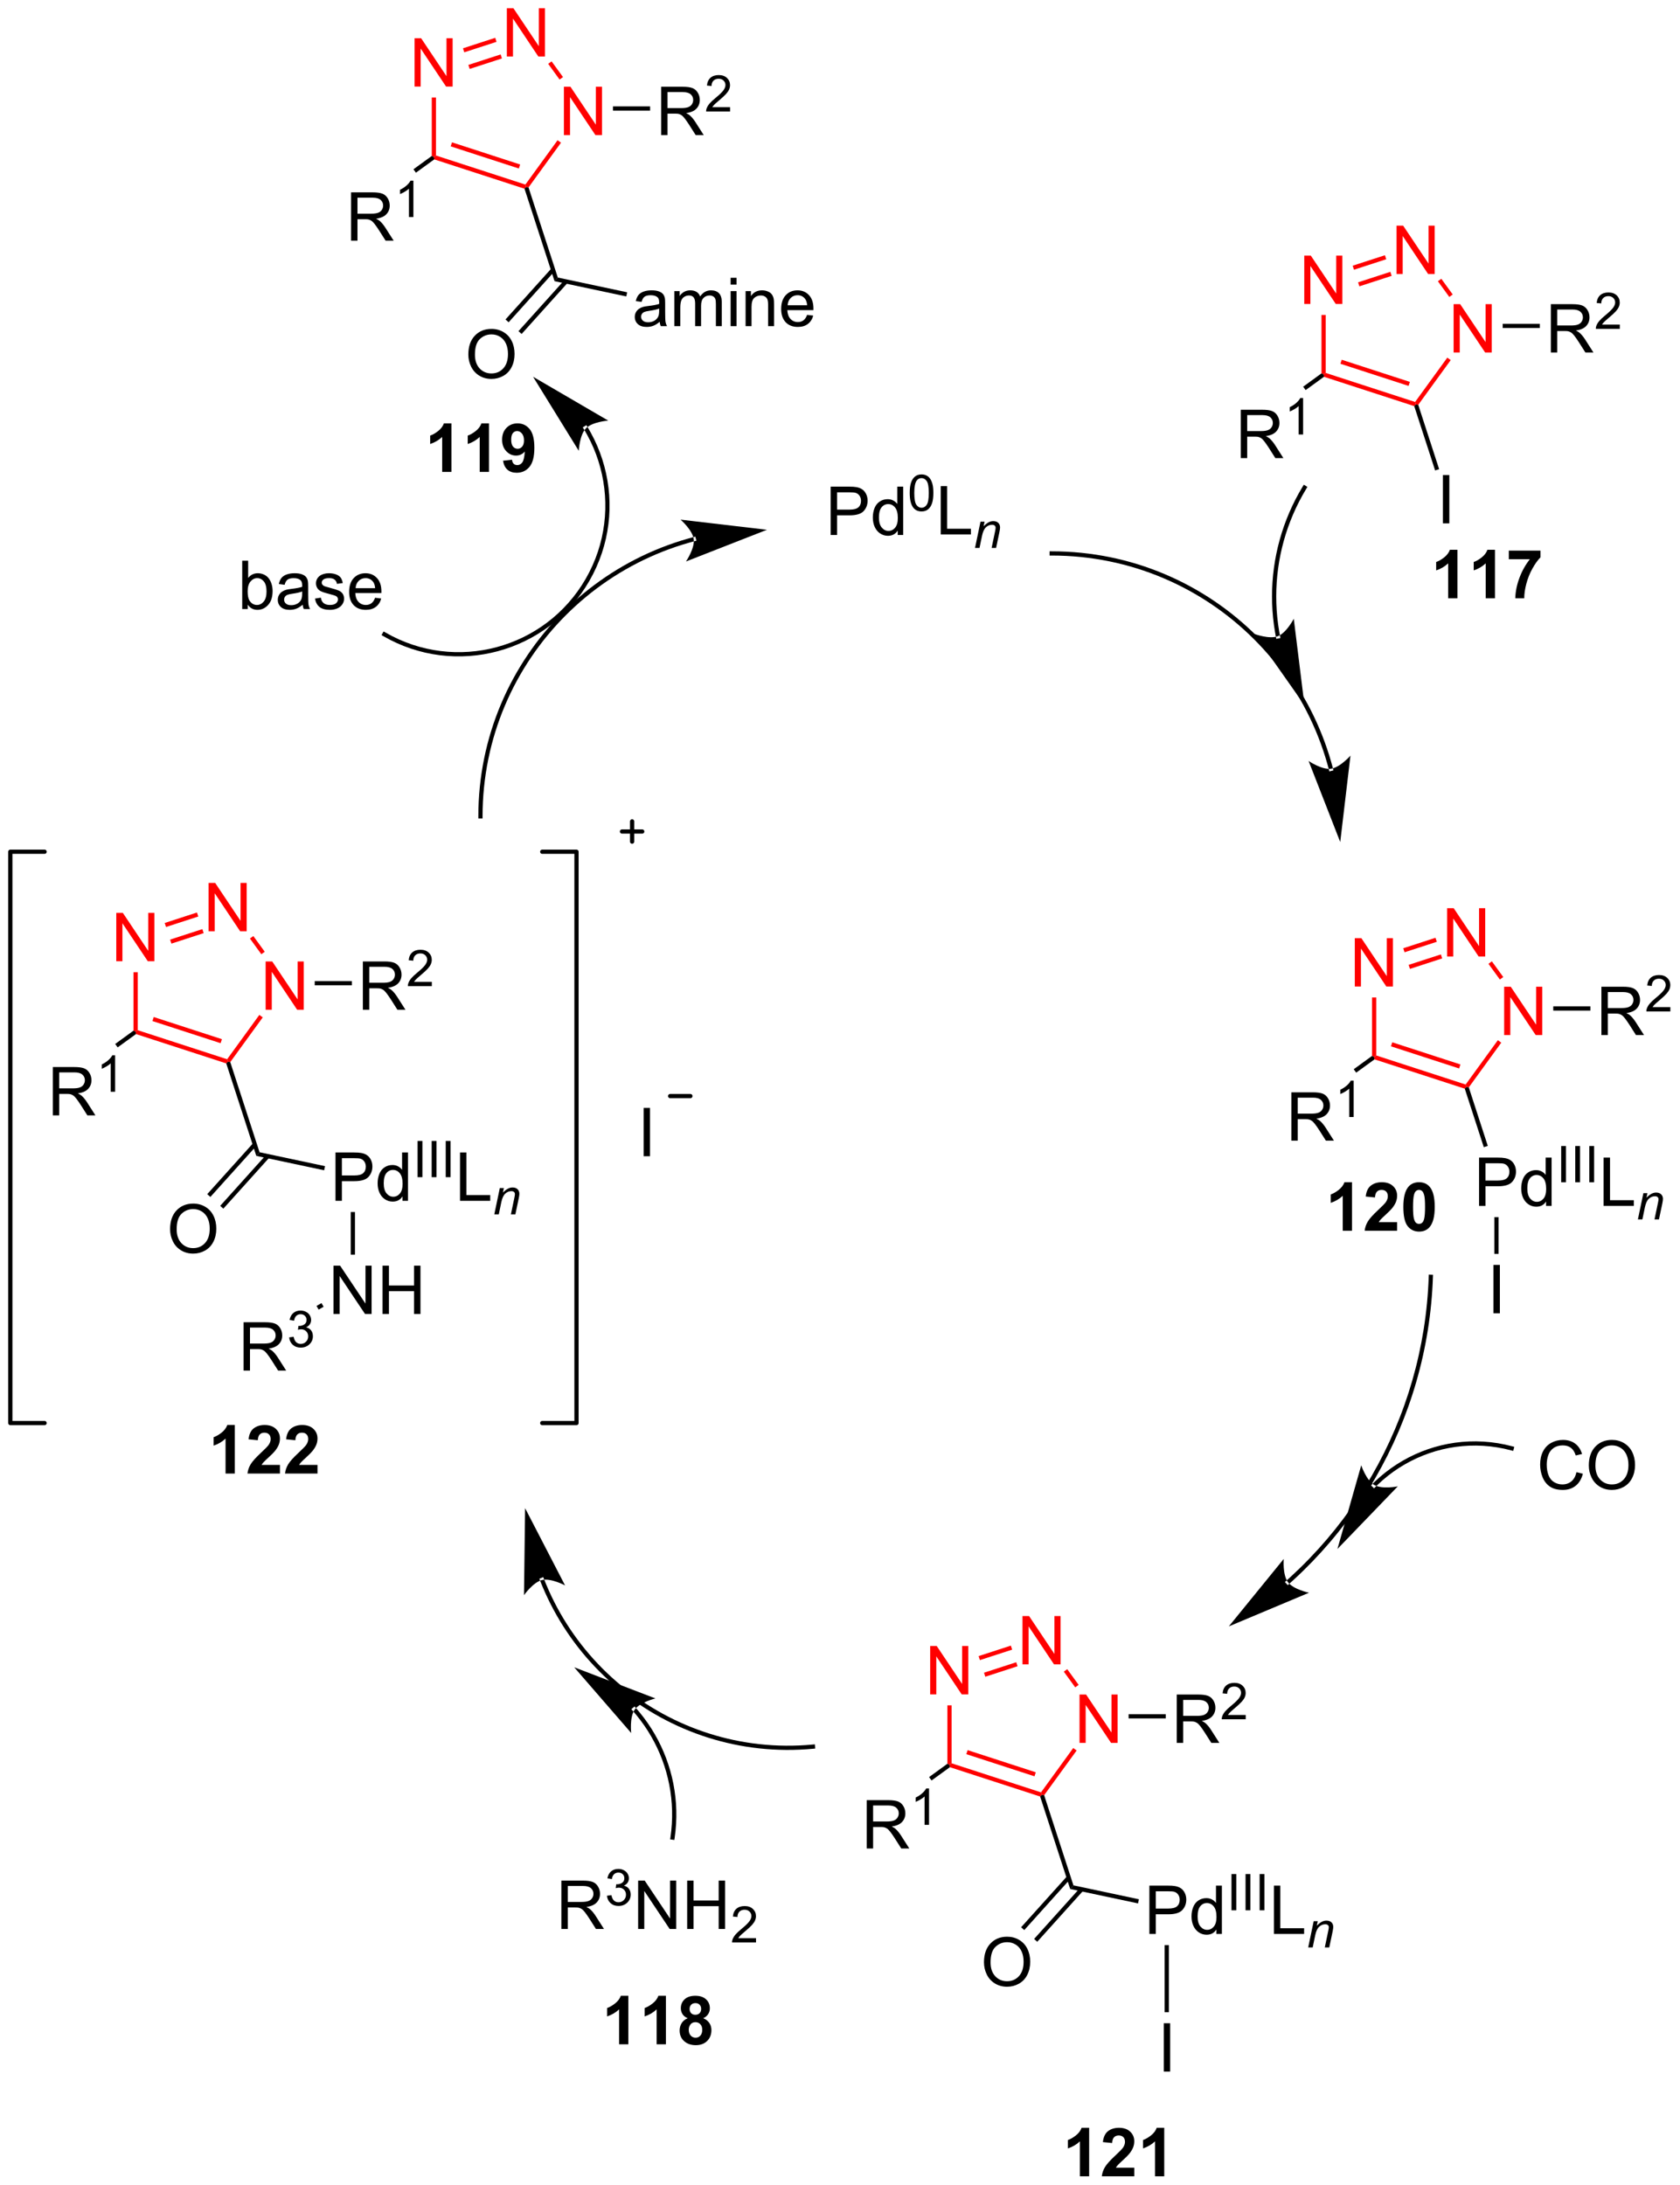 <?xml version="1.0" encoding="UTF-8"?>
<!DOCTYPE svg PUBLIC '-//W3C//DTD SVG 1.0//EN'
          'http://www.w3.org/TR/2001/REC-SVG-20010904/DTD/svg10.dtd'>
<svg stroke-dasharray="none" shape-rendering="auto" xmlns="http://www.w3.org/2000/svg" font-family="'Dialog'" text-rendering="auto" width="546" fill-opacity="1" color-interpolation="auto" color-rendering="auto" preserveAspectRatio="xMidYMid meet" font-size="12px" viewBox="0 0 546 710" fill="black" xmlns:xlink="http://www.w3.org/1999/xlink" stroke="black" image-rendering="auto" stroke-miterlimit="10" stroke-linecap="square" stroke-linejoin="miter" font-style="normal" stroke-width="1" height="710" stroke-dashoffset="0" font-weight="normal" stroke-opacity="1"
><!--Generated by the Batik Graphics2D SVG Generator--><defs id="genericDefs"
  /><g
  ><defs id="defs1"
    ><clipPath clipPathUnits="userSpaceOnUse" id="clipPath1"
      ><path d="M0.646 1.596 L205.215 1.596 L205.215 267.786 L0.646 267.786 L0.646 1.596 Z"
      /></clipPath
      ><clipPath clipPathUnits="userSpaceOnUse" id="clipPath2"
      ><path d="M8.661 93.882 L8.661 352.671 L207.542 352.671 L207.542 93.882 Z"
      /></clipPath
    ></defs
    ><g transform="scale(2.667,2.667) translate(-0.646,-1.596) matrix(1.029,0,0,1.029,-8.262,-94.971)"
    ><path d="M107.03 157.195 L107.03 151.468 L109.192 151.468 Q109.762 151.468 110.061 151.523 Q110.483 151.593 110.767 151.791 Q111.054 151.986 111.228 152.343 Q111.403 152.697 111.403 153.124 Q111.403 153.853 110.936 154.361 Q110.473 154.866 109.257 154.866 L107.788 154.866 L107.788 157.195 L107.03 157.195 ZM107.788 154.189 L109.27 154.189 Q110.004 154.189 110.311 153.916 Q110.621 153.642 110.621 153.148 Q110.621 152.788 110.439 152.533 Q110.257 152.275 109.96 152.195 Q109.77 152.142 109.254 152.142 L107.788 152.142 L107.788 154.189 ZM114.968 157.195 L114.968 156.671 Q114.575 157.288 113.809 157.288 Q113.311 157.288 112.895 157.015 Q112.481 156.741 112.252 156.252 Q112.022 155.76 112.022 155.124 Q112.022 154.502 112.228 153.997 Q112.436 153.491 112.851 153.223 Q113.265 152.952 113.778 152.952 Q114.153 152.952 114.444 153.111 Q114.739 153.267 114.921 153.523 L114.921 151.468 L115.621 151.468 L115.621 157.195 L114.968 157.195 ZM112.746 155.124 Q112.746 155.921 113.082 156.317 Q113.418 156.71 113.874 156.71 Q114.335 156.71 114.658 156.333 Q114.981 155.955 114.981 155.181 Q114.981 154.33 114.653 153.931 Q114.325 153.533 113.843 153.533 Q113.374 153.533 113.059 153.916 Q112.746 154.299 112.746 155.124 Z" stroke="none" clip-path="url(#clipPath2)"
    /></g
    ><g transform="matrix(2.743,0,0,2.743,-23.756,-257.511)"
    ><path d="M116.448 152.275 Q116.448 151.514 116.604 151.051 Q116.761 150.586 117.069 150.334 Q117.38 150.082 117.849 150.082 Q118.194 150.082 118.454 150.221 Q118.716 150.359 118.886 150.623 Q119.056 150.885 119.151 151.262 Q119.249 151.637 119.249 152.275 Q119.249 153.031 119.093 153.496 Q118.938 153.961 118.628 154.215 Q118.319 154.469 117.849 154.469 Q117.228 154.469 116.872 154.022 Q116.448 153.486 116.448 152.275 ZM116.989 152.275 Q116.989 153.334 117.237 153.684 Q117.485 154.033 117.849 154.033 Q118.212 154.033 118.458 153.682 Q118.706 153.33 118.706 152.275 Q118.706 151.215 118.458 150.867 Q118.212 150.518 117.843 150.518 Q117.479 150.518 117.263 150.826 Q116.989 151.219 116.989 152.275 Z" stroke="none" clip-path="url(#clipPath2)"
    /></g
    ><g transform="matrix(2.743,0,0,2.743,-23.756,-257.511)"
    ><path d="M120.121 157.195 L120.121 151.468 L120.879 151.468 L120.879 156.517 L123.699 156.517 L123.699 157.195 L120.121 157.195 Z" stroke="none" clip-path="url(#clipPath2)"
    /></g
    ><g transform="matrix(2.743,0,0,2.743,-23.756,-257.511)"
    ><path d="M124.183 158.794 L124.834 155.683 L125.314 155.683 L125.201 156.224 Q125.514 155.906 125.785 155.759 Q126.058 155.613 126.344 155.613 Q126.721 155.613 126.936 155.818 Q127.152 156.023 127.152 156.365 Q127.152 156.539 127.076 156.91 L126.68 158.794 L126.15 158.794 L126.562 156.822 Q126.625 156.535 126.625 156.398 Q126.625 156.242 126.517 156.146 Q126.41 156.048 126.209 156.048 Q125.801 156.048 125.482 156.341 Q125.166 156.634 125.016 157.347 L124.715 158.794 L124.183 158.794 Z" stroke="none" clip-path="url(#clipPath2)"
    /></g
    ><g fill="red" transform="matrix(2.743,0,0,2.743,-23.756,-257.511)" stroke="red"
    ><path d="M169.183 210.749 L169.183 205.022 L169.962 205.022 L172.97 209.517 L172.97 205.022 L173.696 205.022 L173.696 210.749 L172.918 210.749 L169.91 206.249 L169.91 210.749 L169.183 210.749 Z" stroke="none" clip-path="url(#clipPath2)"
    /></g
    ><g fill="red" transform="matrix(2.743,0,0,2.743,-23.756,-257.511)" stroke="red"
    ><path d="M186.88 216.499 L186.88 210.772 L187.659 210.772 L190.666 215.267 L190.666 210.772 L191.393 210.772 L191.393 216.499 L190.614 216.499 L187.607 211.999 L187.607 216.499 L186.88 216.499 Z" stroke="none" clip-path="url(#clipPath2)"
    /></g
    ><g fill="red" transform="matrix(2.743,0,0,2.743,-23.756,-257.511)" stroke="red"
    ><path d="M180.12 207.195 L180.12 201.468 L180.899 201.468 L183.907 205.963 L183.907 201.468 L184.633 201.468 L184.633 207.195 L183.855 207.195 L180.847 202.695 L180.847 207.195 L180.12 207.195 Z" stroke="none" clip-path="url(#clipPath2)"
    /></g
    ><g fill="red" transform="matrix(2.743,0,0,2.743,-23.756,-257.511)" stroke="red"
    ><path d="M171.224 212.049 L171.724 212.049 L171.724 218.917 L171.474 219.099 L171.224 218.971 Z" stroke="none" clip-path="url(#clipPath2)"
    /></g
    ><g fill="red" transform="matrix(2.743,0,0,2.743,-23.756,-257.511)" stroke="red"
    ><path d="M171.518 219.376 L171.474 219.099 L171.724 218.917 L182.315 222.358 L182.411 222.652 L182.213 222.851 ZM173.467 217.833 L181.543 220.457 L181.698 219.981 L173.621 217.357 Z" stroke="none" clip-path="url(#clipPath2)"
    /></g
    ><g fill="red" transform="matrix(2.743,0,0,2.743,-23.756,-257.511)" stroke="red"
    ><path d="M182.688 222.696 L182.411 222.652 L182.315 222.358 L186.132 217.106 L186.536 217.4 Z" stroke="none" clip-path="url(#clipPath2)"
    /></g
    ><g fill="red" transform="matrix(2.743,0,0,2.743,-23.756,-257.511)" stroke="red"
    ><path d="M186.774 209.625 L186.37 209.919 L185.018 208.058 L185.422 207.764 Z" stroke="none" clip-path="url(#clipPath2)"
    /></g
    ><g fill="red" transform="matrix(2.743,0,0,2.743,-23.756,-257.511)" stroke="red"
    ><path d="M178.743 204.974 L178.898 205.449 L175.076 206.691 L174.922 206.216 ZM179.383 206.943 L175.561 208.184 L175.716 208.66 L179.537 207.418 Z" stroke="none" clip-path="url(#clipPath2)"
    /></g
    ><g transform="matrix(2.743,0,0,2.743,-23.756,-257.511)"
    ><path d="M161.664 229.008 L161.664 223.282 L164.203 223.282 Q164.968 223.282 165.367 223.435 Q165.765 223.589 166.002 223.98 Q166.242 224.37 166.242 224.844 Q166.242 225.453 165.846 225.873 Q165.453 226.289 164.627 226.401 Q164.929 226.547 165.086 226.688 Q165.416 226.993 165.713 227.448 L166.711 229.008 L165.757 229.008 L165 227.815 Q164.666 227.3 164.45 227.026 Q164.237 226.753 164.067 226.644 Q163.898 226.534 163.721 226.493 Q163.593 226.464 163.299 226.464 L162.422 226.464 L162.422 229.008 L161.664 229.008 ZM162.422 225.808 L164.049 225.808 Q164.57 225.808 164.862 225.701 Q165.156 225.594 165.307 225.357 Q165.461 225.12 165.461 224.844 Q165.461 224.438 165.164 224.178 Q164.869 223.914 164.234 223.914 L162.422 223.914 L162.422 225.808 Z" stroke="none" clip-path="url(#clipPath2)"
    /></g
    ><g transform="matrix(2.743,0,0,2.743,-23.756,-257.511)"
    ><path d="M169.047 226.208 L168.52 226.208 L168.52 222.847 Q168.328 223.029 168.02 223.21 Q167.711 223.392 167.465 223.484 L167.465 222.974 Q167.906 222.765 168.237 222.47 Q168.569 222.173 168.707 221.896 L169.047 221.896 L169.047 226.208 Z" stroke="none" clip-path="url(#clipPath2)"
    /></g
    ><g transform="matrix(2.743,0,0,2.743,-23.756,-257.511)"
    ><path d="M171.224 218.971 L171.474 219.099 L171.518 219.376 L169.347 220.953 L169.053 220.548 Z" stroke="none" clip-path="url(#clipPath2)"
    /></g
    ><g transform="matrix(2.743,0,0,2.743,-23.756,-257.511)"
    ><path d="M198.401 216.499 L198.401 210.772 L200.94 210.772 Q201.706 210.772 202.104 210.926 Q202.502 211.079 202.739 211.47 Q202.979 211.861 202.979 212.335 Q202.979 212.944 202.583 213.363 Q202.19 213.78 201.364 213.892 Q201.666 214.038 201.823 214.178 Q202.153 214.483 202.45 214.939 L203.448 216.499 L202.495 216.499 L201.737 215.306 Q201.403 214.79 201.187 214.517 Q200.974 214.244 200.804 214.134 Q200.635 214.025 200.458 213.983 Q200.331 213.954 200.036 213.954 L199.159 213.954 L199.159 216.499 L198.401 216.499 ZM199.159 213.298 L200.786 213.298 Q201.307 213.298 201.599 213.191 Q201.893 213.085 202.044 212.848 Q202.198 212.611 202.198 212.335 Q202.198 211.928 201.901 211.668 Q201.607 211.405 200.971 211.405 L199.159 211.405 L199.159 213.298 Z" stroke="none" clip-path="url(#clipPath2)"
    /></g
    ><g transform="matrix(2.743,0,0,2.743,-23.756,-257.511)"
    ><path d="M206.569 213.191 L206.569 213.699 L203.73 213.699 Q203.724 213.507 203.792 213.332 Q203.899 213.042 204.138 212.761 Q204.378 212.48 204.829 212.111 Q205.528 211.537 205.774 211.201 Q206.021 210.865 206.021 210.566 Q206.021 210.253 205.796 210.038 Q205.573 209.822 205.212 209.822 Q204.831 209.822 204.603 210.05 Q204.374 210.279 204.372 210.683 L203.829 210.628 Q203.886 210.021 204.249 209.705 Q204.612 209.386 205.224 209.386 Q205.843 209.386 206.202 209.73 Q206.564 210.072 206.564 210.578 Q206.564 210.835 206.458 211.085 Q206.353 211.333 206.107 211.609 Q205.862 211.884 205.294 212.365 Q204.819 212.763 204.685 212.906 Q204.55 213.048 204.462 213.191 L206.569 213.191 Z" stroke="none" clip-path="url(#clipPath2)"
    /></g
    ><g transform="matrix(2.743,0,0,2.743,-23.756,-257.511)"
    ><path d="M192.696 213.599 L192.696 213.099 L197.096 213.099 L197.096 213.599 Z" stroke="none" clip-path="url(#clipPath2)"
    /></g
    ><g transform="matrix(2.743,0,0,2.743,-23.756,-257.511)"
    ><path d="M183.907 236.739 L183.907 231.013 L186.068 231.013 Q186.639 231.013 186.938 231.068 Q187.36 231.138 187.644 231.336 Q187.93 231.531 188.105 231.888 Q188.279 232.242 188.279 232.669 Q188.279 233.398 187.813 233.906 Q187.35 234.411 186.133 234.411 L184.665 234.411 L184.665 236.739 L183.907 236.739 ZM184.665 233.734 L186.147 233.734 Q186.881 233.734 187.188 233.461 Q187.498 233.187 187.498 232.693 Q187.498 232.333 187.316 232.078 Q187.133 231.82 186.837 231.739 Q186.647 231.687 186.131 231.687 L184.665 231.687 L184.665 233.734 ZM191.844 236.739 L191.844 236.216 Q191.451 236.833 190.685 236.833 Q190.188 236.833 189.772 236.56 Q189.357 236.286 189.128 235.797 Q188.899 235.305 188.899 234.669 Q188.899 234.047 189.105 233.542 Q189.313 233.036 189.727 232.768 Q190.141 232.497 190.654 232.497 Q191.029 232.497 191.321 232.656 Q191.615 232.812 191.798 233.068 L191.798 231.013 L192.498 231.013 L192.498 236.739 L191.844 236.739 ZM189.623 234.669 Q189.623 235.466 189.959 235.862 Q190.295 236.255 190.751 236.255 Q191.212 236.255 191.535 235.877 Q191.857 235.5 191.857 234.726 Q191.857 233.875 191.529 233.476 Q191.201 233.078 190.719 233.078 Q190.251 233.078 189.935 233.461 Q189.623 233.844 189.623 234.669 Z" stroke="none" clip-path="url(#clipPath2)"
    /></g
    ><g transform="matrix(2.743,0,0,2.743,-23.756,-257.511)"
    ><path d="M193.636 233.94 L193.636 229.645 L194.204 229.645 L194.204 233.94 L193.636 233.94 ZM195.302 233.94 L195.302 229.645 L195.871 229.645 L195.871 233.94 L195.302 233.94 ZM196.969 233.94 L196.969 229.645 L197.538 229.645 L197.538 233.94 L196.969 233.94 Z" stroke="none" clip-path="url(#clipPath2)"
    /></g
    ><g transform="matrix(2.743,0,0,2.743,-23.756,-257.511)"
    ><path d="M198.662 236.739 L198.662 231.013 L199.42 231.013 L199.42 236.062 L202.24 236.062 L202.24 236.739 L198.662 236.739 Z" stroke="none" clip-path="url(#clipPath2)"
    /></g
    ><g transform="matrix(2.743,0,0,2.743,-23.756,-257.511)"
    ><path d="M202.724 238.339 L203.375 235.228 L203.855 235.228 L203.742 235.769 Q204.054 235.451 204.326 235.304 Q204.599 235.158 204.885 235.158 Q205.261 235.158 205.476 235.363 Q205.693 235.568 205.693 235.91 Q205.693 236.084 205.617 236.455 L205.22 238.339 L204.691 238.339 L205.103 236.367 Q205.166 236.08 205.166 235.943 Q205.166 235.787 205.058 235.691 Q204.951 235.593 204.75 235.593 Q204.341 235.593 204.023 235.886 Q203.707 236.179 203.556 236.892 L203.256 238.339 L202.724 238.339 Z" stroke="none" clip-path="url(#clipPath2)"
    /></g
    ><g transform="matrix(2.743,0,0,2.743,-23.756,-257.511)"
    ><path d="M182.213 222.851 L182.411 222.652 L182.688 222.696 L184.94 229.628 L184.465 229.782 Z" stroke="none" clip-path="url(#clipPath2)"
    /></g
    ><g transform="matrix(2.743,0,0,2.743,-23.756,-257.511)"
    ><path d="M185.612 249.456 L185.612 243.73 L186.37 243.73 L186.37 249.456 L185.612 249.456 Z" stroke="none" clip-path="url(#clipPath2)"
    /></g
    ><g transform="matrix(2.743,0,0,2.743,-23.756,-257.511)"
    ><path d="M185.715 238.068 L186.215 238.068 L186.215 242.422 L185.715 242.422 Z" stroke="none" clip-path="url(#clipPath2)"
    /></g
    ><g fill="red" transform="matrix(2.743,0,0,2.743,-23.756,-257.511)" stroke="red"
    ><path d="M118.871 294.603 L118.871 288.876 L119.649 288.876 L122.657 293.371 L122.657 288.876 L123.384 288.876 L123.384 294.603 L122.605 294.603 L119.597 290.103 L119.597 294.603 L118.871 294.603 Z" stroke="none" clip-path="url(#clipPath2)"
    /></g
    ><g fill="red" transform="matrix(2.743,0,0,2.743,-23.756,-257.511)" stroke="red"
    ><path d="M136.567 300.353 L136.567 294.626 L137.346 294.626 L140.354 299.121 L140.354 294.626 L141.08 294.626 L141.08 300.353 L140.302 300.353 L137.294 295.853 L137.294 300.353 L136.567 300.353 Z" stroke="none" clip-path="url(#clipPath2)"
    /></g
    ><g fill="red" transform="matrix(2.743,0,0,2.743,-23.756,-257.511)" stroke="red"
    ><path d="M129.808 291.049 L129.808 285.323 L130.587 285.323 L133.594 289.817 L133.594 285.323 L134.321 285.323 L134.321 291.049 L133.542 291.049 L130.534 286.549 L130.534 291.049 L129.808 291.049 Z" stroke="none" clip-path="url(#clipPath2)"
    /></g
    ><g fill="red" transform="matrix(2.743,0,0,2.743,-23.756,-257.511)" stroke="red"
    ><path d="M120.911 295.903 L121.411 295.903 L121.411 302.771 L121.161 302.953 L120.911 302.825 Z" stroke="none" clip-path="url(#clipPath2)"
    /></g
    ><g fill="red" transform="matrix(2.743,0,0,2.743,-23.756,-257.511)" stroke="red"
    ><path d="M121.205 303.23 L121.161 302.953 L121.411 302.771 L132.003 306.213 L132.099 306.507 L131.9 306.705 ZM123.154 301.687 L131.231 304.311 L131.385 303.835 L123.309 301.211 Z" stroke="none" clip-path="url(#clipPath2)"
    /></g
    ><g fill="red" transform="matrix(2.743,0,0,2.743,-23.756,-257.511)" stroke="red"
    ><path d="M132.376 306.55 L132.099 306.507 L132.003 306.213 L135.819 300.96 L136.224 301.254 Z" stroke="none" clip-path="url(#clipPath2)"
    /></g
    ><g fill="red" transform="matrix(2.743,0,0,2.743,-23.756,-257.511)" stroke="red"
    ><path d="M136.462 293.479 L136.057 293.773 L134.705 291.912 L135.11 291.618 Z" stroke="none" clip-path="url(#clipPath2)"
    /></g
    ><g fill="red" transform="matrix(2.743,0,0,2.743,-23.756,-257.511)" stroke="red"
    ><path d="M128.431 288.828 L128.585 289.304 L124.764 290.545 L124.609 290.07 ZM129.07 290.797 L125.249 292.038 L125.403 292.514 L129.225 291.272 Z" stroke="none" clip-path="url(#clipPath2)"
    /></g
    ><g transform="matrix(2.743,0,0,2.743,-23.756,-257.511)"
    ><path d="M111.351 312.862 L111.351 307.136 L113.89 307.136 Q114.656 307.136 115.054 307.289 Q115.453 307.443 115.69 307.834 Q115.929 308.224 115.929 308.698 Q115.929 309.308 115.533 309.727 Q115.14 310.144 114.315 310.256 Q114.617 310.401 114.773 310.542 Q115.104 310.847 115.401 311.303 L116.398 312.862 L115.445 312.862 L114.687 311.67 Q114.354 311.154 114.138 310.881 Q113.924 310.607 113.755 310.498 Q113.585 310.388 113.408 310.347 Q113.281 310.318 112.987 310.318 L112.109 310.318 L112.109 312.862 L111.351 312.862 ZM112.109 309.662 L113.737 309.662 Q114.257 309.662 114.549 309.555 Q114.843 309.448 114.994 309.211 Q115.148 308.974 115.148 308.698 Q115.148 308.292 114.851 308.032 Q114.557 307.769 113.921 307.769 L112.109 307.769 L112.109 309.662 Z" stroke="none" clip-path="url(#clipPath2)"
    /></g
    ><g transform="matrix(2.743,0,0,2.743,-23.756,-257.511)"
    ><path d="M118.735 310.062 L118.207 310.062 L118.207 306.701 Q118.016 306.883 117.707 307.064 Q117.399 307.246 117.153 307.338 L117.153 306.828 Q117.594 306.619 117.924 306.324 Q118.256 306.027 118.395 305.75 L118.735 305.75 L118.735 310.062 Z" stroke="none" clip-path="url(#clipPath2)"
    /></g
    ><g transform="matrix(2.743,0,0,2.743,-23.756,-257.511)"
    ><path d="M120.911 302.825 L121.161 302.953 L121.205 303.23 L119.034 304.807 L118.741 304.403 Z" stroke="none" clip-path="url(#clipPath2)"
    /></g
    ><g transform="matrix(2.743,0,0,2.743,-23.756,-257.511)"
    ><path d="M148.088 300.353 L148.088 294.626 L150.627 294.626 Q151.393 294.626 151.791 294.78 Q152.19 294.934 152.427 295.324 Q152.666 295.715 152.666 296.189 Q152.666 296.798 152.27 297.217 Q151.877 297.634 151.052 297.746 Q151.354 297.892 151.51 298.033 Q151.841 298.337 152.138 298.793 L153.135 300.353 L152.182 300.353 L151.424 299.16 Q151.091 298.645 150.875 298.371 Q150.661 298.098 150.492 297.988 Q150.323 297.879 150.145 297.837 Q150.018 297.809 149.724 297.809 L148.846 297.809 L148.846 300.353 L148.088 300.353 ZM148.846 297.152 L150.474 297.152 Q150.994 297.152 151.286 297.046 Q151.58 296.939 151.731 296.702 Q151.885 296.465 151.885 296.189 Q151.885 295.783 151.588 295.522 Q151.294 295.259 150.659 295.259 L148.846 295.259 L148.846 297.152 Z" stroke="none" clip-path="url(#clipPath2)"
    /></g
    ><g transform="matrix(2.743,0,0,2.743,-23.756,-257.511)"
    ><path d="M156.257 297.045 L156.257 297.553 L153.417 297.553 Q153.411 297.361 153.48 297.186 Q153.587 296.897 153.825 296.615 Q154.065 296.334 154.517 295.965 Q155.216 295.391 155.462 295.055 Q155.708 294.719 155.708 294.42 Q155.708 294.108 155.483 293.893 Q155.261 293.676 154.899 293.676 Q154.519 293.676 154.29 293.904 Q154.062 294.133 154.06 294.537 L153.517 294.483 Q153.573 293.875 153.937 293.559 Q154.3 293.24 154.911 293.24 Q155.53 293.24 155.89 293.584 Q156.251 293.926 156.251 294.432 Q156.251 294.69 156.146 294.94 Q156.04 295.188 155.794 295.463 Q155.55 295.738 154.982 296.219 Q154.507 296.617 154.372 296.76 Q154.237 296.902 154.149 297.045 L156.257 297.045 Z" stroke="none" clip-path="url(#clipPath2)"
    /></g
    ><g transform="matrix(2.743,0,0,2.743,-23.756,-257.511)"
    ><path d="M142.383 297.453 L142.383 296.953 L146.783 296.953 L146.783 297.453 Z" stroke="none" clip-path="url(#clipPath2)"
    /></g
    ><g transform="matrix(2.743,0,0,2.743,-23.756,-257.511)"
    ><path d="M131.9 306.705 L132.099 306.507 L132.376 306.55 L135.845 317.229 L135.459 317.658 Z" stroke="none" clip-path="url(#clipPath2)"
    /></g
    ><g transform="matrix(2.743,0,0,2.743,-23.756,-257.511)"
    ><path d="M144.843 322.985 L144.843 317.258 L147.005 317.258 Q147.575 317.258 147.874 317.313 Q148.296 317.383 148.58 317.581 Q148.867 317.776 149.041 318.133 Q149.215 318.487 149.215 318.914 Q149.215 319.644 148.749 320.151 Q148.286 320.657 147.07 320.657 L145.601 320.657 L145.601 322.985 L144.843 322.985 ZM145.601 319.979 L147.083 319.979 Q147.817 319.979 148.124 319.706 Q148.434 319.433 148.434 318.938 Q148.434 318.579 148.252 318.323 Q148.07 318.065 147.773 317.985 Q147.583 317.933 147.067 317.933 L145.601 317.933 L145.601 319.979 ZM152.781 322.985 L152.781 322.461 Q152.387 323.079 151.622 323.079 Q151.124 323.079 150.708 322.805 Q150.294 322.532 150.065 322.042 Q149.835 321.55 149.835 320.914 Q149.835 320.292 150.041 319.787 Q150.249 319.282 150.663 319.013 Q151.077 318.743 151.59 318.743 Q151.965 318.743 152.257 318.901 Q152.551 319.058 152.734 319.313 L152.734 317.258 L153.434 317.258 L153.434 322.985 L152.781 322.985 ZM150.559 320.914 Q150.559 321.711 150.895 322.107 Q151.231 322.5 151.687 322.5 Q152.148 322.5 152.471 322.123 Q152.794 321.745 152.794 320.972 Q152.794 320.12 152.465 319.722 Q152.137 319.323 151.656 319.323 Q151.187 319.323 150.872 319.706 Q150.559 320.089 150.559 320.914 Z" stroke="none" clip-path="url(#clipPath2)"
    /></g
    ><g transform="matrix(2.743,0,0,2.743,-23.756,-257.511)"
    ><path d="M154.571 320.185 L154.571 315.89 L155.14 315.89 L155.14 320.185 L154.571 320.185 ZM156.238 320.185 L156.238 315.89 L156.807 315.89 L156.807 320.185 L156.238 320.185 ZM157.905 320.185 L157.905 315.89 L158.474 315.89 L158.474 320.185 L157.905 320.185 Z" stroke="none" clip-path="url(#clipPath2)"
    /></g
    ><g transform="matrix(2.743,0,0,2.743,-23.756,-257.511)"
    ><path d="M159.598 322.985 L159.598 317.258 L160.356 317.258 L160.356 322.308 L163.176 322.308 L163.176 322.985 L159.598 322.985 Z" stroke="none" clip-path="url(#clipPath2)"
    /></g
    ><g transform="matrix(2.743,0,0,2.743,-23.756,-257.511)"
    ><path d="M163.66 324.585 L164.311 321.473 L164.791 321.473 L164.678 322.014 Q164.99 321.696 165.262 321.55 Q165.535 321.403 165.821 321.403 Q166.197 321.403 166.412 321.608 Q166.629 321.813 166.629 322.155 Q166.629 322.329 166.553 322.7 L166.156 324.585 L165.627 324.585 L166.039 322.612 Q166.102 322.325 166.102 322.188 Q166.102 322.032 165.994 321.936 Q165.887 321.839 165.686 321.839 Q165.278 321.839 164.959 322.132 Q164.643 322.425 164.492 323.137 L164.192 324.585 L163.66 324.585 Z" stroke="none" clip-path="url(#clipPath2)"
    /></g
    ><g transform="matrix(2.743,0,0,2.743,-23.756,-257.511)"
    ><path d="M135.459 317.658 L135.845 317.229 L143.603 318.878 L143.499 319.367 Z" stroke="none" clip-path="url(#clipPath2)"
    /></g
    ><g transform="matrix(2.743,0,0,2.743,-23.756,-257.511)"
    ><path d="M125.245 326.351 Q125.245 324.924 126.011 324.119 Q126.776 323.312 127.987 323.312 Q128.779 323.312 129.415 323.692 Q130.053 324.07 130.386 324.747 Q130.722 325.424 130.722 326.283 Q130.722 327.156 130.37 327.843 Q130.019 328.531 129.373 328.885 Q128.73 329.239 127.982 329.239 Q127.175 329.239 126.537 328.848 Q125.901 328.455 125.573 327.781 Q125.245 327.103 125.245 326.351 ZM126.026 326.361 Q126.026 327.398 126.581 327.994 Q127.138 328.588 127.98 328.588 Q128.834 328.588 129.386 327.986 Q129.94 327.385 129.94 326.281 Q129.94 325.58 129.704 325.059 Q129.467 324.538 129.011 324.252 Q128.558 323.963 127.99 323.963 Q127.185 323.963 126.605 324.517 Q126.026 325.07 126.026 326.361 Z" stroke="none" clip-path="url(#clipPath2)"
    /></g
    ><g transform="matrix(2.743,0,0,2.743,-23.756,-257.511)"
    ><path d="M135.097 316.14 L129.646 322.193 L130.018 322.528 L135.469 316.474 ZM136.635 317.525 L131.185 323.579 L131.556 323.913 L137.007 317.86 Z" stroke="none" clip-path="url(#clipPath2)"
    /></g
    ><g transform="matrix(2.743,0,0,2.743,-23.756,-257.511)"
    ><path d="M146.548 339.292 L146.548 333.565 L147.306 333.565 L147.306 339.292 L146.548 339.292 Z" stroke="none" clip-path="url(#clipPath2)"
    /></g
    ><g transform="matrix(2.743,0,0,2.743,-23.756,-257.511)"
    ><path d="M146.651 324.313 L147.151 324.313 L147.151 332.257 L146.651 332.257 Z" stroke="none" clip-path="url(#clipPath2)"
    /></g
    ><g fill="red" transform="matrix(2.743,0,0,2.743,-23.756,-257.511)" stroke="red"
    ><path d="M22.438 207.754 L22.438 202.027 L23.217 202.027 L26.225 206.522 L26.225 202.027 L26.951 202.027 L26.951 207.754 L26.173 207.754 L23.165 203.254 L23.165 207.754 L22.438 207.754 Z" stroke="none" clip-path="url(#clipPath2)"
    /></g
    ><g fill="red" transform="matrix(2.743,0,0,2.743,-23.756,-257.511)" stroke="red"
    ><path d="M40.135 213.504 L40.135 207.777 L40.914 207.777 L43.922 212.272 L43.922 207.777 L44.648 207.777 L44.648 213.504 L43.869 213.504 L40.862 209.004 L40.862 213.504 L40.135 213.504 Z" stroke="none" clip-path="url(#clipPath2)"
    /></g
    ><g fill="red" transform="matrix(2.743,0,0,2.743,-23.756,-257.511)" stroke="red"
    ><path d="M33.376 204.2 L33.376 198.474 L34.154 198.474 L37.162 202.968 L37.162 198.474 L37.889 198.474 L37.889 204.2 L37.11 204.2 L34.102 199.7 L34.102 204.2 L33.376 204.2 Z" stroke="none" clip-path="url(#clipPath2)"
    /></g
    ><g fill="red" transform="matrix(2.743,0,0,2.743,-23.756,-257.511)" stroke="red"
    ><path d="M24.479 209.054 L24.979 209.054 L24.979 215.922 L24.729 216.104 L24.479 215.976 Z" stroke="none" clip-path="url(#clipPath2)"
    /></g
    ><g fill="red" transform="matrix(2.743,0,0,2.743,-23.756,-257.511)" stroke="red"
    ><path d="M24.773 216.381 L24.729 216.104 L24.979 215.922 L35.571 219.364 L35.666 219.658 L35.468 219.856 ZM26.722 214.838 L34.798 217.462 L34.953 216.986 L26.876 214.362 Z" stroke="none" clip-path="url(#clipPath2)"
    /></g
    ><g fill="red" transform="matrix(2.743,0,0,2.743,-23.756,-257.511)" stroke="red"
    ><path d="M35.943 219.702 L35.666 219.658 L35.571 219.364 L39.387 214.111 L39.791 214.405 Z" stroke="none" clip-path="url(#clipPath2)"
    /></g
    ><g fill="red" transform="matrix(2.743,0,0,2.743,-23.756,-257.511)" stroke="red"
    ><path d="M40.029 206.63 L39.625 206.924 L38.273 205.063 L38.677 204.769 Z" stroke="none" clip-path="url(#clipPath2)"
    /></g
    ><g fill="red" transform="matrix(2.743,0,0,2.743,-23.756,-257.511)" stroke="red"
    ><path d="M31.998 201.979 L32.153 202.455 L28.331 203.696 L28.177 203.221 ZM32.638 203.948 L28.816 205.19 L28.971 205.665 L32.792 204.423 Z" stroke="none" clip-path="url(#clipPath2)"
    /></g
    ><g transform="matrix(2.743,0,0,2.743,-23.756,-257.511)"
    ><path d="M14.919 226.013 L14.919 220.287 L17.458 220.287 Q18.224 220.287 18.622 220.44 Q19.02 220.594 19.257 220.985 Q19.497 221.375 19.497 221.849 Q19.497 222.459 19.101 222.878 Q18.708 223.295 17.882 223.407 Q18.184 223.553 18.341 223.693 Q18.671 223.998 18.968 224.453 L19.966 226.013 L19.013 226.013 L18.255 224.821 Q17.921 224.305 17.705 224.032 Q17.492 223.758 17.323 223.649 Q17.153 223.539 16.976 223.498 Q16.849 223.469 16.554 223.469 L15.677 223.469 L15.677 226.013 L14.919 226.013 ZM15.677 222.813 L17.304 222.813 Q17.825 222.813 18.117 222.706 Q18.411 222.599 18.562 222.362 Q18.716 222.125 18.716 221.849 Q18.716 221.443 18.419 221.183 Q18.125 220.92 17.489 220.92 L15.677 220.92 L15.677 222.813 Z" stroke="none" clip-path="url(#clipPath2)"
    /></g
    ><g transform="matrix(2.743,0,0,2.743,-23.756,-257.511)"
    ><path d="M22.302 223.213 L21.775 223.213 L21.775 219.852 Q21.584 220.034 21.275 220.215 Q20.966 220.397 20.72 220.489 L20.72 219.979 Q21.162 219.77 21.492 219.475 Q21.824 219.178 21.962 218.901 L22.302 218.901 L22.302 223.213 Z" stroke="none" clip-path="url(#clipPath2)"
    /></g
    ><g transform="matrix(2.743,0,0,2.743,-23.756,-257.511)"
    ><path d="M24.479 215.976 L24.729 216.104 L24.773 216.381 L22.602 217.958 L22.308 217.554 Z" stroke="none" clip-path="url(#clipPath2)"
    /></g
    ><g transform="matrix(2.743,0,0,2.743,-23.756,-257.511)"
    ><path d="M51.656 213.504 L51.656 207.777 L54.195 207.777 Q54.961 207.777 55.359 207.931 Q55.758 208.085 55.994 208.475 Q56.234 208.866 56.234 209.34 Q56.234 209.949 55.838 210.369 Q55.445 210.785 54.619 210.897 Q54.922 211.043 55.078 211.184 Q55.408 211.488 55.705 211.944 L56.703 213.504 L55.75 213.504 L54.992 212.311 Q54.658 211.796 54.442 211.522 Q54.229 211.249 54.06 211.139 Q53.89 211.03 53.713 210.988 Q53.586 210.96 53.291 210.96 L52.414 210.96 L52.414 213.504 L51.656 213.504 ZM52.414 210.303 L54.041 210.303 Q54.562 210.303 54.854 210.197 Q55.148 210.09 55.299 209.853 Q55.453 209.616 55.453 209.34 Q55.453 208.934 55.156 208.673 Q54.862 208.41 54.226 208.41 L52.414 208.41 L52.414 210.303 Z" stroke="none" clip-path="url(#clipPath2)"
    /></g
    ><g transform="matrix(2.743,0,0,2.743,-23.756,-257.511)"
    ><path d="M59.825 210.196 L59.825 210.704 L56.985 210.704 Q56.979 210.512 57.047 210.337 Q57.155 210.048 57.393 209.766 Q57.633 209.485 58.084 209.116 Q58.784 208.542 59.03 208.206 Q59.276 207.87 59.276 207.571 Q59.276 207.259 59.051 207.044 Q58.828 206.827 58.467 206.827 Q58.086 206.827 57.858 207.055 Q57.629 207.284 57.627 207.688 L57.084 207.634 Q57.141 207.026 57.504 206.71 Q57.868 206.391 58.479 206.391 Q59.098 206.391 59.457 206.735 Q59.819 207.077 59.819 207.583 Q59.819 207.841 59.713 208.091 Q59.608 208.339 59.362 208.614 Q59.118 208.889 58.549 209.37 Q58.075 209.768 57.94 209.911 Q57.805 210.054 57.717 210.196 L59.825 210.196 Z" stroke="none" clip-path="url(#clipPath2)"
    /></g
    ><g transform="matrix(2.743,0,0,2.743,-23.756,-257.511)"
    ><path d="M45.951 210.604 L45.951 210.104 L50.351 210.104 L50.351 210.604 Z" stroke="none" clip-path="url(#clipPath2)"
    /></g
    ><g transform="matrix(2.743,0,0,2.743,-23.756,-257.511)"
    ><path d="M35.468 219.856 L35.666 219.658 L35.943 219.702 L39.413 230.38 L39.027 230.809 Z" stroke="none" clip-path="url(#clipPath2)"
    /></g
    ><g transform="matrix(2.743,0,0,2.743,-23.756,-257.511)"
    ><path d="M28.813 239.502 Q28.813 238.075 29.578 237.27 Q30.344 236.463 31.555 236.463 Q32.347 236.463 32.982 236.843 Q33.62 237.221 33.953 237.898 Q34.289 238.575 34.289 239.434 Q34.289 240.306 33.938 240.994 Q33.586 241.681 32.941 242.036 Q32.297 242.39 31.55 242.39 Q30.743 242.39 30.105 241.999 Q29.469 241.606 29.141 240.931 Q28.813 240.254 28.813 239.502 ZM29.594 239.512 Q29.594 240.549 30.149 241.145 Q30.706 241.739 31.547 241.739 Q32.401 241.739 32.953 241.137 Q33.508 240.536 33.508 239.431 Q33.508 238.731 33.271 238.21 Q33.034 237.689 32.578 237.403 Q32.125 237.114 31.558 237.114 Q30.753 237.114 30.172 237.668 Q29.594 238.221 29.594 239.512 Z" stroke="none" clip-path="url(#clipPath2)"
    /></g
    ><g transform="matrix(2.743,0,0,2.743,-23.756,-257.511)"
    ><path d="M38.665 229.291 L33.214 235.345 L33.586 235.679 L39.036 229.625 ZM40.203 230.676 L34.752 236.73 L35.124 237.064 L40.575 231.011 Z" stroke="none" clip-path="url(#clipPath2)"
    /></g
    ><g transform="matrix(2.743,0,0,2.743,-23.756,-257.511)"
    ><path d="M48.411 236.136 L48.411 230.409 L50.572 230.409 Q51.143 230.409 51.442 230.464 Q51.864 230.534 52.148 230.732 Q52.434 230.927 52.609 231.284 Q52.783 231.638 52.783 232.065 Q52.783 232.795 52.317 233.302 Q51.853 233.808 50.637 233.808 L49.169 233.808 L49.169 236.136 L48.411 236.136 ZM49.169 233.131 L50.65 233.131 Q51.385 233.131 51.692 232.857 Q52.002 232.584 52.002 232.089 Q52.002 231.729 51.82 231.474 Q51.637 231.216 51.34 231.136 Q51.15 231.084 50.635 231.084 L49.169 231.084 L49.169 233.131 ZM56.348 236.136 L56.348 235.612 Q55.955 236.229 55.189 236.229 Q54.692 236.229 54.275 235.956 Q53.861 235.683 53.632 235.193 Q53.403 234.701 53.403 234.065 Q53.403 233.443 53.609 232.938 Q53.817 232.433 54.231 232.164 Q54.645 231.893 55.158 231.893 Q55.533 231.893 55.825 232.052 Q56.119 232.209 56.301 232.464 L56.301 230.409 L57.002 230.409 L57.002 236.136 L56.348 236.136 ZM54.127 234.065 Q54.127 234.862 54.463 235.258 Q54.799 235.651 55.255 235.651 Q55.715 235.651 56.038 235.274 Q56.361 234.896 56.361 234.123 Q56.361 233.271 56.033 232.873 Q55.705 232.474 55.223 232.474 Q54.755 232.474 54.439 232.857 Q54.127 233.24 54.127 234.065 Z" stroke="none" clip-path="url(#clipPath2)"
    /></g
    ><g transform="matrix(2.743,0,0,2.743,-23.756,-257.511)"
    ><path d="M58.139 233.336 L58.139 229.041 L58.708 229.041 L58.708 233.336 L58.139 233.336 ZM59.806 233.336 L59.806 229.041 L60.375 229.041 L60.375 233.336 L59.806 233.336 ZM61.473 233.336 L61.473 229.041 L62.042 229.041 L62.042 233.336 L61.473 233.336 Z" stroke="none" clip-path="url(#clipPath2)"
    /></g
    ><g transform="matrix(2.743,0,0,2.743,-23.756,-257.511)"
    ><path d="M63.166 236.136 L63.166 230.409 L63.923 230.409 L63.923 235.459 L66.744 235.459 L66.744 236.136 L63.166 236.136 Z" stroke="none" clip-path="url(#clipPath2)"
    /></g
    ><g transform="matrix(2.743,0,0,2.743,-23.756,-257.511)"
    ><path d="M67.228 237.736 L67.879 234.624 L68.359 234.624 L68.246 235.165 Q68.558 234.847 68.83 234.701 Q69.103 234.554 69.388 234.554 Q69.765 234.554 69.98 234.759 Q70.197 234.964 70.197 235.306 Q70.197 235.48 70.121 235.851 L69.724 237.736 L69.195 237.736 L69.607 235.763 Q69.669 235.476 69.669 235.339 Q69.669 235.183 69.562 235.087 Q69.455 234.99 69.254 234.99 Q68.845 234.99 68.527 235.283 Q68.21 235.576 68.06 236.288 L67.759 237.736 L67.228 237.736 Z" stroke="none" clip-path="url(#clipPath2)"
    /></g
    ><g transform="matrix(2.743,0,0,2.743,-23.756,-257.511)"
    ><path d="M39.027 230.809 L39.413 230.38 L47.171 232.029 L47.067 232.518 Z" stroke="none" clip-path="url(#clipPath2)"
    /></g
    ><g transform="matrix(2.743,0,0,2.743,-23.756,-257.511)"
    ><path d="M48.178 249.544 L48.178 243.817 L48.957 243.817 L51.964 248.312 L51.964 243.817 L52.691 243.817 L52.691 249.544 L51.912 249.544 L48.904 245.044 L48.904 249.544 L48.178 249.544 ZM53.987 249.544 L53.987 243.817 L54.744 243.817 L54.744 246.169 L57.721 246.169 L57.721 243.817 L58.479 243.817 L58.479 249.544 L57.721 249.544 L57.721 246.843 L54.744 246.843 L54.744 249.544 L53.987 249.544 Z" stroke="none" clip-path="url(#clipPath2)"
    /></g
    ><g transform="matrix(2.743,0,0,2.743,-23.756,-257.511)"
    ><path d="M50.219 237.464 L50.719 237.464 L50.719 242.509 L50.219 242.509 Z" stroke="none" clip-path="url(#clipPath2)"
    /></g
    ><g transform="matrix(2.743,0,0,2.743,-23.756,-257.511)"
    ><path d="M37.522 256.248 L37.522 250.521 L40.061 250.521 Q40.827 250.521 41.225 250.675 Q41.624 250.828 41.861 251.219 Q42.1 251.61 42.1 252.084 Q42.1 252.693 41.705 253.112 Q41.311 253.529 40.486 253.641 Q40.788 253.787 40.944 253.927 Q41.275 254.232 41.572 254.688 L42.569 256.248 L41.616 256.248 L40.858 255.055 Q40.525 254.539 40.309 254.266 Q40.095 253.993 39.926 253.883 Q39.757 253.774 39.58 253.732 Q39.452 253.703 39.158 253.703 L38.28 253.703 L38.28 256.248 L37.522 256.248 ZM38.28 253.047 L39.908 253.047 Q40.428 253.047 40.72 252.94 Q41.014 252.834 41.165 252.597 Q41.319 252.36 41.319 252.084 Q41.319 251.677 41.022 251.417 Q40.728 251.154 40.093 251.154 L38.28 251.154 L38.28 253.047 Z" stroke="none" clip-path="url(#clipPath2)"
    /></g
    ><g transform="matrix(2.743,0,0,2.743,-23.756,-257.511)"
    ><path d="M42.921 252.313 L43.449 252.243 Q43.541 252.692 43.757 252.889 Q43.976 253.086 44.291 253.086 Q44.662 253.086 44.917 252.829 Q45.175 252.571 45.175 252.19 Q45.175 251.827 44.937 251.592 Q44.701 251.356 44.334 251.356 Q44.185 251.356 43.962 251.415 L44.021 250.952 Q44.074 250.958 44.105 250.958 Q44.443 250.958 44.712 250.782 Q44.982 250.606 44.982 250.239 Q44.982 249.95 44.785 249.76 Q44.589 249.569 44.279 249.569 Q43.97 249.569 43.765 249.762 Q43.56 249.956 43.501 250.342 L42.974 250.249 Q43.072 249.717 43.413 249.426 Q43.757 249.135 44.267 249.135 Q44.619 249.135 44.913 249.286 Q45.21 249.436 45.367 249.698 Q45.523 249.958 45.523 250.25 Q45.523 250.53 45.373 250.758 Q45.224 250.987 44.931 251.121 Q45.312 251.209 45.523 251.487 Q45.734 251.762 45.734 252.178 Q45.734 252.741 45.324 253.133 Q44.913 253.524 44.287 253.524 Q43.722 253.524 43.347 253.188 Q42.974 252.85 42.921 252.313 Z" stroke="none" clip-path="url(#clipPath2)"
    /></g
    ><g transform="matrix(2.743,0,0,2.743,-23.756,-257.511)"
    ><path d="M46.753 248.25 L47.003 248.683 L46.414 249.024 L46.164 248.59 Z" stroke="none" clip-path="url(#clipPath2)"
    /></g
    ><g stroke-width="0.5" transform="matrix(2.743,0,0,2.743,-23.756,-257.511)" stroke-linejoin="round" stroke-linecap="round"
    ><path fill="none" d="M72.905 262.463 L76.966 262.463 L76.966 194.781 L72.905 194.781" clip-path="url(#clipPath2)"
    /></g
    ><g stroke-width="0.5" transform="matrix(2.743,0,0,2.743,-23.756,-257.511)" stroke-linejoin="round" stroke-linecap="round"
    ><path fill="none" d="M13.944 194.781 L9.883 194.781 L9.883 262.463 L13.944 262.463" clip-path="url(#clipPath2)"
    /></g
    ><g transform="matrix(2.743,0,0,2.743,-23.756,-257.511)"
    ><path d="M84.919 230.855 L84.919 225.128 L85.677 225.128 L85.677 230.855 L84.919 230.855 Z" stroke="none" clip-path="url(#clipPath2)"
    /></g
    ><g stroke-width="0.5" transform="matrix(2.743,0,0,2.743,-23.756,-257.511)" stroke-linejoin="round" stroke-linecap="round"
    ><path fill="none" d="M82.355 192.385 L84.755 192.385 M83.555 191.185 L83.555 193.585" clip-path="url(#clipPath2)"
    /></g
    ><g stroke-width="0.5" transform="matrix(2.743,0,0,2.743,-23.756,-257.511)" stroke-linejoin="round" stroke-linecap="round"
    ><path fill="none" d="M88.061 223.727 L90.46 223.727" clip-path="url(#clipPath2)"
    /></g
    ><g transform="matrix(2.743,0,0,2.743,-23.756,-257.511)"
    ><path d="M90.936 157.997 L90.936 157.997 C90.935 157.997 90.934 157.997 90.933 157.997 L90.933 157.997 C90.932 157.998 90.931 157.998 90.929 157.999 L90.866 157.757 L90.929 157.999 C90.927 157.999 90.925 158 90.924 158 L90.923 158 C90.919 158.001 90.915 158.002 90.91 158.003 L90.847 157.762 L90.911 158.003 C90.844 158.021 90.777 158.039 90.71 158.057 L90.71 158.057 C90.576 158.093 90.442 158.13 90.309 158.168 L90.24 157.928 L90.309 158.168 C90.042 158.244 89.777 158.323 89.513 158.405 L89.439 158.166 L89.513 158.405 C88.458 158.733 87.425 159.112 86.417 159.538 L86.32 159.308 L86.417 159.538 C82.386 161.243 78.755 163.711 75.706 166.76 L75.529 166.583 L75.706 166.76 C69.608 172.858 65.836 181.283 65.836 190.588 L65.836 190.838 L65.336 190.838 L65.336 190.588 C65.336 181.145 69.164 172.595 75.352 166.406 L75.352 166.406 C78.447 163.312 82.131 160.808 86.223 159.077 L86.223 159.077 C87.246 158.645 88.294 158.261 89.365 157.928 L89.365 157.928 C89.633 157.844 89.902 157.764 90.172 157.687 L90.172 157.687 C90.308 157.649 90.443 157.611 90.579 157.575 L90.644 157.816 L90.579 157.575 C90.647 157.556 90.715 157.538 90.783 157.52 L90.783 157.52 C90.787 157.519 90.792 157.518 90.796 157.517 L90.86 157.758 L90.795 157.517 C90.798 157.516 90.801 157.515 90.803 157.515 L90.803 157.515 C90.802 157.515 90.802 157.515 90.802 157.515 L90.802 157.515 C90.802 157.515 90.802 157.515 90.803 157.515 L91.044 157.448 L91.177 157.93 ZM99.534 156.64 L89.297 155.438 C89.297 155.438 90.716 156.673 90.856 157.757 C90.996 158.842 89.936 160.397 89.936 160.397 Z" stroke="none" clip-path="url(#clipPath2)"
    /></g
    ><g transform="matrix(2.743,0,0,2.743,-23.756,-257.511)"
    ><path d="M166.106 185.025 L166.106 185.025 C166.106 185.025 166.106 185.025 166.106 185.025 L166.105 185.024 L166.105 185.023 L166.105 185.023 L166.105 185.022 L166.105 185.022 L166.105 185.021 L166.347 184.958 L166.105 185.022 C166.103 185.013 166.1 185.005 166.098 184.996 L166.098 184.996 C166.094 184.979 166.089 184.962 166.085 184.945 L166.327 184.882 L166.085 184.945 C166.067 184.878 166.049 184.81 166.031 184.743 L166.031 184.743 C165.994 184.608 165.957 184.474 165.919 184.339 L165.919 184.339 C165.843 184.071 165.763 183.804 165.68 183.538 L165.68 183.538 C165.35 182.476 164.969 181.435 164.539 180.42 L164.769 180.323 L164.539 180.42 C162.822 176.36 160.337 172.703 157.266 169.633 L157.266 169.633 C151.124 163.491 142.64 159.692 133.268 159.692 L133.018 159.692 L133.018 159.192 L133.268 159.192 C142.778 159.192 151.388 163.047 157.619 169.279 L157.443 169.456 L157.619 169.279 C160.735 172.395 163.257 176.105 165 180.225 L165 180.225 C165.435 181.256 165.822 182.311 166.158 183.39 L165.919 183.464 L166.158 183.39 C166.242 183.659 166.322 183.93 166.4 184.203 L166.159 184.271 L166.4 184.203 C166.438 184.339 166.476 184.475 166.513 184.612 L166.272 184.678 L166.513 184.612 C166.532 184.681 166.55 184.749 166.568 184.818 L166.568 184.818 C166.573 184.835 166.577 184.852 166.582 184.869 L166.34 184.933 L166.582 184.869 C166.584 184.878 166.586 184.887 166.589 184.895 L166.589 184.896 L166.589 184.897 L166.589 184.897 L166.589 184.898 L166.589 184.898 L166.59 184.899 L166.347 184.962 L166.589 184.898 C166.59 184.899 166.59 184.9 166.59 184.901 L166.652 185.143 L166.168 185.268 ZM167.456 193.63 L168.668 183.394 C168.668 183.394 167.431 184.812 166.346 184.951 C165.261 185.09 163.708 184.028 163.708 184.028 Z" stroke="none" clip-path="url(#clipPath2)"
    /></g
    ><g transform="matrix(2.743,0,0,2.743,-23.756,-257.511)"
    ><path d="M73.117 280.942 L73.117 280.942 C73.117 280.942 73.117 280.942 73.117 280.942 L73.117 280.942 C73.117 280.942 73.119 280.947 73.121 280.954 L72.887 281.041 L73.12 280.951 C73.121 280.953 73.121 280.954 73.122 280.955 L73.122 280.956 C73.123 280.958 73.124 280.959 73.124 280.961 L73.124 280.961 C73.125 280.963 73.126 280.965 73.127 280.967 L72.894 281.058 L73.126 280.967 C73.138 280.997 73.15 281.026 73.162 281.056 L72.929 281.148 L73.162 281.056 C73.185 281.115 73.209 281.175 73.233 281.234 L73.001 281.327 L73.232 281.234 C73.28 281.352 73.328 281.47 73.377 281.587 L73.377 281.588 C73.769 282.528 74.206 283.443 74.684 284.332 L74.464 284.45 L74.684 284.332 C76.597 287.885 79.174 291.005 82.236 293.541 L82.236 293.541 C88.358 298.613 96.415 301.349 104.957 300.548 L105.206 300.524 L105.252 301.022 L105.003 301.046 C96.325 301.86 88.137 299.079 81.916 293.926 L82.076 293.734 L81.916 293.926 C78.806 291.349 76.187 288.179 74.244 284.568 L74.244 284.568 C73.758 283.666 73.314 282.735 72.916 281.78 L73.147 281.684 L72.916 281.78 C72.866 281.661 72.817 281.541 72.769 281.421 L72.769 281.421 C72.744 281.361 72.72 281.3 72.697 281.24 L72.697 281.24 C72.685 281.21 72.673 281.18 72.661 281.149 L72.661 281.149 C72.66 281.147 72.659 281.146 72.659 281.144 L72.659 281.144 C72.658 281.142 72.657 281.14 72.656 281.138 L72.889 281.047 L72.657 281.139 C72.656 281.136 72.655 281.133 72.654 281.132 L72.653 281.129 C72.655 281.135 72.657 281.14 72.657 281.139 L72.657 281.139 C72.657 281.139 72.657 281.139 72.657 281.139 L72.559 280.909 L73.018 280.712 ZM70.875 272.544 L70.746 282.851 C70.746 282.851 71.827 281.31 72.891 281.058 C73.955 280.806 75.612 281.699 75.612 281.699 Z" stroke="none" clip-path="url(#clipPath2)"
    /></g
    ><g transform="matrix(2.743,0,0,2.743,-23.756,-257.511)"
    ><path d="M161.084 281.13 L161.084 281.13 C161.084 281.13 161.085 281.13 161.085 281.13 L161.085 281.13 C161.084 281.13 161.089 281.126 161.095 281.121 L161.255 281.313 L161.086 281.128 C161.088 281.126 161.09 281.125 161.09 281.124 L161.09 281.124 C161.09 281.124 161.091 281.124 161.091 281.124 L161.256 281.312 L161.091 281.124 C161.092 281.123 161.092 281.123 161.092 281.123 L161.094 281.121 C161.095 281.12 161.097 281.119 161.098 281.118 L161.098 281.118 C161.099 281.116 161.1 281.116 161.101 281.115 L161.101 281.115 C161.102 281.114 161.102 281.114 161.102 281.114 L161.103 281.113 C161.107 281.11 161.11 281.107 161.114 281.103 L161.114 281.103 C161.116 281.101 161.119 281.099 161.121 281.097 L161.288 281.283 L161.121 281.097 C161.128 281.091 161.135 281.084 161.142 281.078 L161.142 281.078 C161.147 281.074 161.152 281.069 161.157 281.065 L161.324 281.251 L161.157 281.065 C161.205 281.022 161.253 280.978 161.301 280.935 L161.301 280.935 C161.397 280.848 161.493 280.761 161.588 280.674 L161.757 280.858 L161.588 280.674 C162.35 279.975 163.089 279.255 163.804 278.513 L163.984 278.687 L163.804 278.513 C166.664 275.549 169.141 272.255 171.187 268.713 L171.404 268.839 L171.187 268.713 C175.281 261.63 177.656 253.553 177.939 245.127 L177.947 244.877 L178.447 244.894 L178.439 245.144 C178.153 253.653 175.755 261.81 171.62 268.964 L171.62 268.964 C169.553 272.541 167.052 275.867 164.164 278.861 L164.164 278.861 C163.442 279.609 162.696 280.337 161.926 281.042 L161.926 281.042 C161.83 281.131 161.733 281.218 161.636 281.306 L161.469 281.12 L161.637 281.306 C161.588 281.35 161.54 281.393 161.491 281.437 L161.491 281.437 C161.486 281.441 161.481 281.446 161.476 281.45 L161.476 281.45 C161.469 281.457 161.462 281.463 161.454 281.47 L161.454 281.47 C161.452 281.472 161.449 281.474 161.447 281.476 L161.447 281.476 C161.443 281.479 161.44 281.483 161.436 281.486 L161.269 281.3 L161.437 281.485 C161.436 281.486 161.435 281.487 161.435 281.487 L161.435 281.487 C161.433 281.489 161.431 281.49 161.43 281.491 L161.43 281.491 C161.429 281.492 161.428 281.493 161.427 281.494 L161.26 281.308 L161.429 281.493 C161.426 281.495 161.423 281.498 161.421 281.499 L161.421 281.499 C161.421 281.5 161.421 281.5 161.421 281.5 L161.421 281.5 C161.421 281.5 161.422 281.498 161.424 281.497 L161.415 281.505 C161.42 281.5 161.425 281.496 161.424 281.497 L161.424 281.497 C161.424 281.497 161.424 281.497 161.424 281.497 L161.24 281.666 L160.901 281.299 ZM154.254 286.552 L163.758 282.562 C163.758 282.562 161.915 282.185 161.26 281.309 C160.605 280.433 160.763 278.558 160.763 278.558 Z" stroke="none" clip-path="url(#clipPath2)"
    /></g
    ><g fill="red" transform="matrix(2.743,0,0,2.743,-23.756,-257.511)" stroke="red"
    ><path d="M163.194 129.889 L163.194 124.163 L163.972 124.163 L166.98 128.657 L166.98 124.163 L167.707 124.163 L167.707 129.889 L166.928 129.889 L163.92 125.389 L163.92 129.889 L163.194 129.889 Z" stroke="none" clip-path="url(#clipPath2)"
    /></g
    ><g fill="red" transform="matrix(2.743,0,0,2.743,-23.756,-257.511)" stroke="red"
    ><path d="M180.89 135.639 L180.89 129.913 L181.669 129.913 L184.677 134.407 L184.677 129.913 L185.403 129.913 L185.403 135.639 L184.625 135.639 L181.617 131.139 L181.617 135.639 L180.89 135.639 Z" stroke="none" clip-path="url(#clipPath2)"
    /></g
    ><g fill="red" transform="matrix(2.743,0,0,2.743,-23.756,-257.511)" stroke="red"
    ><path d="M174.131 126.336 L174.131 120.609 L174.909 120.609 L177.917 125.104 L177.917 120.609 L178.644 120.609 L178.644 126.336 L177.865 126.336 L174.857 121.836 L174.857 126.336 L174.131 126.336 Z" stroke="none" clip-path="url(#clipPath2)"
    /></g
    ><g fill="red" transform="matrix(2.743,0,0,2.743,-23.756,-257.511)" stroke="red"
    ><path d="M165.234 131.189 L165.734 131.189 L165.734 138.058 L165.484 138.239 L165.234 138.112 Z" stroke="none" clip-path="url(#clipPath2)"
    /></g
    ><g fill="red" transform="matrix(2.743,0,0,2.743,-23.756,-257.511)" stroke="red"
    ><path d="M165.528 138.516 L165.484 138.239 L165.734 138.058 L176.326 141.499 L176.421 141.793 L176.223 141.991 ZM167.477 136.973 L175.554 139.597 L175.708 139.122 L167.631 136.498 Z" stroke="none" clip-path="url(#clipPath2)"
    /></g
    ><g fill="red" transform="matrix(2.743,0,0,2.743,-23.756,-257.511)" stroke="red"
    ><path d="M176.699 141.837 L176.421 141.793 L176.326 141.499 L180.142 136.246 L180.547 136.54 Z" stroke="none" clip-path="url(#clipPath2)"
    /></g
    ><g fill="red" transform="matrix(2.743,0,0,2.743,-23.756,-257.511)" stroke="red"
    ><path d="M180.785 128.766 L180.38 129.06 L179.028 127.199 L179.433 126.905 Z" stroke="none" clip-path="url(#clipPath2)"
    /></g
    ><g fill="red" transform="matrix(2.743,0,0,2.743,-23.756,-257.511)" stroke="red"
    ><path d="M172.754 124.115 L172.908 124.59 L169.087 125.832 L168.932 125.356 ZM173.393 126.083 L169.572 127.325 L169.726 127.8 L173.548 126.559 Z" stroke="none" clip-path="url(#clipPath2)"
    /></g
    ><g transform="matrix(2.743,0,0,2.743,-23.756,-257.511)"
    ><path d="M155.674 148.149 L155.674 142.422 L158.213 142.422 Q158.979 142.422 159.377 142.576 Q159.776 142.73 160.013 143.12 Q160.252 143.511 160.252 143.985 Q160.252 144.594 159.856 145.013 Q159.463 145.43 158.638 145.542 Q158.94 145.688 159.096 145.828 Q159.427 146.133 159.724 146.589 L160.721 148.149 L159.768 148.149 L159.01 146.956 Q158.677 146.44 158.461 146.167 Q158.247 145.894 158.078 145.784 Q157.909 145.675 157.731 145.633 Q157.604 145.605 157.31 145.605 L156.432 145.605 L156.432 148.149 L155.674 148.149 ZM156.432 144.948 L158.06 144.948 Q158.58 144.948 158.872 144.841 Q159.166 144.735 159.317 144.498 Q159.471 144.261 159.471 143.985 Q159.471 143.578 159.174 143.318 Q158.88 143.055 158.244 143.055 L156.432 143.055 L156.432 144.948 Z" stroke="none" clip-path="url(#clipPath2)"
    /></g
    ><g transform="matrix(2.743,0,0,2.743,-23.756,-257.511)"
    ><path d="M163.058 145.349 L162.53 145.349 L162.53 141.988 Q162.339 142.169 162.03 142.351 Q161.722 142.532 161.476 142.624 L161.476 142.114 Q161.917 141.905 162.247 141.611 Q162.579 141.314 162.718 141.036 L163.058 141.036 L163.058 145.349 Z" stroke="none" clip-path="url(#clipPath2)"
    /></g
    ><g transform="matrix(2.743,0,0,2.743,-23.756,-257.511)"
    ><path d="M165.234 138.112 L165.484 138.239 L165.528 138.516 L163.357 140.094 L163.064 139.689 Z" stroke="none" clip-path="url(#clipPath2)"
    /></g
    ><g transform="matrix(2.743,0,0,2.743,-23.756,-257.511)"
    ><path d="M192.411 135.639 L192.411 129.913 L194.95 129.913 Q195.716 129.913 196.114 130.066 Q196.513 130.22 196.75 130.611 Q196.989 131.001 196.989 131.475 Q196.989 132.085 196.594 132.504 Q196.2 132.921 195.375 133.032 Q195.677 133.178 195.833 133.319 Q196.164 133.624 196.461 134.079 L197.458 135.639 L196.505 135.639 L195.747 134.447 Q195.414 133.931 195.198 133.657 Q194.984 133.384 194.815 133.275 Q194.646 133.165 194.469 133.124 Q194.341 133.095 194.047 133.095 L193.169 133.095 L193.169 135.639 L192.411 135.639 ZM193.169 132.439 L194.797 132.439 Q195.317 132.439 195.609 132.332 Q195.903 132.225 196.054 131.988 Q196.208 131.751 196.208 131.475 Q196.208 131.069 195.911 130.809 Q195.617 130.546 194.982 130.546 L193.169 130.546 L193.169 132.439 Z" stroke="none" clip-path="url(#clipPath2)"
    /></g
    ><g transform="matrix(2.743,0,0,2.743,-23.756,-257.511)"
    ><path d="M200.58 132.332 L200.58 132.839 L197.74 132.839 Q197.734 132.648 197.802 132.472 Q197.91 132.183 198.148 131.902 Q198.388 131.62 198.84 131.251 Q199.539 130.677 199.785 130.341 Q200.031 130.005 200.031 129.707 Q200.031 129.394 199.806 129.179 Q199.584 128.962 199.222 128.962 Q198.841 128.962 198.613 129.191 Q198.385 129.419 198.382 129.824 L197.84 129.769 Q197.896 129.162 198.26 128.845 Q198.623 128.527 199.234 128.527 Q199.853 128.527 200.213 128.87 Q200.574 129.212 200.574 129.718 Q200.574 129.976 200.469 130.226 Q200.363 130.474 200.117 130.75 Q199.873 131.025 199.304 131.505 Q198.83 131.904 198.695 132.046 Q198.56 132.189 198.472 132.332 L200.58 132.332 Z" stroke="none" clip-path="url(#clipPath2)"
    /></g
    ><g transform="matrix(2.743,0,0,2.743,-23.756,-257.511)"
    ><path d="M186.706 132.739 L186.706 132.239 L191.106 132.239 L191.106 132.739 Z" stroke="none" clip-path="url(#clipPath2)"
    /></g
    ><g transform="matrix(2.743,0,0,2.743,-23.756,-257.511)"
    ><path d="M179.623 155.88 L179.623 150.154 L180.38 150.154 L180.38 155.88 L179.623 155.88 Z" stroke="none" clip-path="url(#clipPath2)"
    /></g
    ><g transform="matrix(2.743,0,0,2.743,-23.756,-257.511)"
    ><path d="M176.223 141.991 L176.421 141.793 L176.699 141.837 L179.174 149.457 L178.699 149.611 Z" stroke="none" clip-path="url(#clipPath2)"
    /></g
    ><g transform="matrix(2.743,0,0,2.743,-23.756,-257.511)"
    ><path d="M159.832 169.317 L159.832 169.317 C159.832 169.316 159.831 169.315 159.831 169.314 L159.831 169.314 C159.831 169.314 159.831 169.312 159.83 169.311 L159.83 169.311 C159.83 169.31 159.83 169.31 159.83 169.31 L160.076 169.263 L159.83 169.31 C159.827 169.293 159.824 169.276 159.82 169.258 L160.066 169.211 L159.82 169.258 C159.814 169.224 159.807 169.189 159.801 169.154 L159.801 169.154 C159.775 169.015 159.75 168.876 159.726 168.737 L159.726 168.737 C159.679 168.458 159.637 168.179 159.599 167.899 L159.599 167.899 C159.448 166.78 159.372 165.654 159.373 164.527 L159.623 164.527 L159.373 164.527 C159.374 160.021 160.586 155.514 163.009 151.516 L163.138 151.302 L163.566 151.561 L163.436 151.775 C161.062 155.694 159.874 160.111 159.873 164.527 L159.873 164.527 C159.872 165.632 159.946 166.736 160.094 167.832 L159.846 167.866 L160.094 167.832 C160.131 168.106 160.173 168.38 160.219 168.653 L159.973 168.695 L160.219 168.653 C160.242 168.79 160.267 168.926 160.292 169.062 L160.046 169.108 L160.292 169.062 C160.298 169.096 160.305 169.13 160.311 169.164 L160.311 169.164 C160.315 169.181 160.318 169.198 160.321 169.215 L160.321 169.216 C160.321 169.216 160.321 169.216 160.321 169.216 L160.321 169.216 C160.321 169.217 160.322 169.218 160.322 169.219 L160.322 169.219 C160.322 169.219 160.322 169.221 160.322 169.222 L160.37 169.467 L159.879 169.562 ZM163.216 177.411 L161.951 167.181 C161.951 167.181 161.089 168.853 160.068 169.247 C159.048 169.64 157.286 168.98 157.286 168.98 Z" stroke="none" clip-path="url(#clipPath2)"
    /></g
    ><g transform="matrix(2.743,0,0,2.743,-23.756,-257.511)"
    ><path d="M195.446 268.277 L196.204 268.467 Q195.967 269.402 195.347 269.895 Q194.728 270.384 193.834 270.384 Q192.907 270.384 192.327 270.007 Q191.749 269.629 191.444 268.915 Q191.142 268.199 191.142 267.379 Q191.142 266.483 191.483 265.819 Q191.827 265.152 192.457 264.806 Q193.087 264.46 193.845 264.46 Q194.704 264.46 195.29 264.897 Q195.876 265.335 196.108 266.129 L195.361 266.303 Q195.163 265.678 194.782 265.395 Q194.405 265.108 193.829 265.108 Q193.17 265.108 192.725 265.426 Q192.282 265.741 192.103 266.275 Q191.923 266.809 191.923 267.374 Q191.923 268.106 192.137 268.65 Q192.35 269.194 192.798 269.465 Q193.249 269.733 193.772 269.733 Q194.407 269.733 194.847 269.366 Q195.29 268.999 195.446 268.277 ZM196.909 267.496 Q196.909 266.069 197.674 265.264 Q198.44 264.457 199.651 264.457 Q200.442 264.457 201.078 264.837 Q201.716 265.215 202.049 265.892 Q202.385 266.569 202.385 267.428 Q202.385 268.301 202.034 268.988 Q201.682 269.676 201.036 270.03 Q200.393 270.384 199.646 270.384 Q198.838 270.384 198.2 269.993 Q197.565 269.6 197.237 268.926 Q196.909 268.249 196.909 267.496 ZM197.69 267.507 Q197.69 268.543 198.245 269.139 Q198.802 269.733 199.643 269.733 Q200.497 269.733 201.049 269.132 Q201.604 268.53 201.604 267.426 Q201.604 266.725 201.367 266.204 Q201.13 265.684 200.674 265.397 Q200.221 265.108 199.654 265.108 Q198.849 265.108 198.268 265.663 Q197.69 266.215 197.69 267.507 Z" stroke="none" clip-path="url(#clipPath2)"
    /></g
    ><g transform="matrix(2.743,0,0,2.743,-23.756,-257.511)"
    ><path d="M171.283 269.668 L171.283 269.668 L171.284 269.668 L171.46 269.844 L171.28 269.671 C171.28 269.671 171.28 269.671 171.28 269.671 L171.28 269.671 C171.281 269.67 171.283 269.668 171.285 269.666 L171.285 269.666 C171.288 269.663 171.291 269.66 171.294 269.657 L171.471 269.834 L171.293 269.658 C171.299 269.652 171.306 269.645 171.312 269.639 L171.489 269.816 L171.312 269.639 C171.324 269.627 171.336 269.615 171.348 269.603 L171.349 269.603 C171.373 269.579 171.398 269.554 171.422 269.53 L171.597 269.709 L171.422 269.53 C171.471 269.482 171.521 269.434 171.571 269.387 L171.743 269.567 L171.571 269.387 C171.769 269.197 171.973 269.011 172.18 268.831 L172.18 268.831 C173.01 268.111 173.906 267.473 174.854 266.926 L174.979 267.142 L174.854 266.926 C178.646 264.737 183.274 263.994 187.838 265.217 L188.08 265.281 L187.95 265.764 L187.709 265.7 C183.278 264.512 178.786 265.233 175.104 267.359 L175.104 267.359 C174.183 267.89 173.313 268.51 172.508 269.209 L172.344 269.02 L172.508 269.209 C172.306 269.384 172.109 269.563 171.916 269.748 L171.916 269.748 C171.868 269.794 171.82 269.841 171.772 269.887 L171.772 269.887 C171.748 269.911 171.724 269.934 171.701 269.958 L171.525 269.78 L171.701 269.958 C171.689 269.969 171.677 269.981 171.665 269.993 L171.665 269.993 C171.659 269.999 171.654 270.005 171.648 270.011 L171.647 270.011 C171.644 270.014 171.641 270.017 171.638 270.02 L171.462 269.843 L171.638 270.02 C171.64 270.018 171.641 270.017 171.641 270.017 L171.641 270.017 C171.641 270.017 171.641 270.017 171.641 270.018 L171.637 270.021 L171.637 270.022 L171.46 270.198 L171.106 269.845 ZM167.123 277.381 L174.278 269.961 C174.278 269.961 172.435 270.343 171.487 269.797 C170.539 269.252 169.944 267.467 169.944 267.467 Z" stroke="none" clip-path="url(#clipPath2)"
    /></g
    ><g transform="matrix(2.743,0,0,2.743,-23.756,-257.511)"
    ><path d="M75.175 322.394 L75.175 316.668 L77.715 316.668 Q78.48 316.668 78.879 316.822 Q79.277 316.975 79.514 317.366 Q79.754 317.757 79.754 318.23 Q79.754 318.84 79.358 319.259 Q78.965 319.676 78.139 319.788 Q78.441 319.934 78.597 320.074 Q78.928 320.379 79.225 320.835 L80.222 322.394 L79.269 322.394 L78.511 321.202 Q78.178 320.686 77.962 320.413 Q77.748 320.139 77.579 320.03 Q77.41 319.921 77.233 319.879 Q77.105 319.85 76.811 319.85 L75.933 319.85 L75.933 322.394 L75.175 322.394 ZM75.933 319.194 L77.561 319.194 Q78.082 319.194 78.373 319.087 Q78.668 318.98 78.819 318.743 Q78.972 318.507 78.972 318.23 Q78.972 317.824 78.675 317.564 Q78.381 317.301 77.746 317.301 L75.933 317.301 L75.933 319.194 Z" stroke="none" clip-path="url(#clipPath2)"
    /></g
    ><g transform="matrix(2.743,0,0,2.743,-23.756,-257.511)"
    ><path d="M80.575 318.46 L81.102 318.389 Q81.194 318.839 81.411 319.036 Q81.629 319.233 81.944 319.233 Q82.315 319.233 82.571 318.975 Q82.829 318.718 82.829 318.337 Q82.829 317.973 82.59 317.739 Q82.354 317.503 81.987 317.503 Q81.838 317.503 81.616 317.561 L81.674 317.098 Q81.727 317.104 81.758 317.104 Q82.096 317.104 82.366 316.928 Q82.635 316.753 82.635 316.385 Q82.635 316.096 82.438 315.907 Q82.243 315.716 81.932 315.716 Q81.624 315.716 81.418 315.909 Q81.213 316.102 81.155 316.489 L80.627 316.395 Q80.725 315.864 81.067 315.573 Q81.411 315.282 81.92 315.282 Q82.272 315.282 82.567 315.432 Q82.864 315.583 83.02 315.844 Q83.176 316.104 83.176 316.397 Q83.176 316.676 83.026 316.905 Q82.877 317.134 82.584 317.268 Q82.965 317.356 83.176 317.634 Q83.387 317.909 83.387 318.325 Q83.387 318.887 82.977 319.28 Q82.567 319.671 81.94 319.671 Q81.375 319.671 81 319.335 Q80.627 318.997 80.575 318.46 Z" stroke="none" clip-path="url(#clipPath2)"
    /></g
    ><g transform="matrix(2.743,0,0,2.743,-23.756,-257.511)"
    ><path d="M84.269 322.394 L84.269 316.668 L85.048 316.668 L88.055 321.163 L88.055 316.668 L88.782 316.668 L88.782 322.394 L88.003 322.394 L84.996 317.894 L84.996 322.394 L84.269 322.394 ZM90.078 322.394 L90.078 316.668 L90.835 316.668 L90.835 319.019 L93.812 319.019 L93.812 316.668 L94.57 316.668 L94.57 322.394 L93.812 322.394 L93.812 319.694 L90.835 319.694 L90.835 322.394 L90.078 322.394 Z" stroke="none" clip-path="url(#clipPath2)"
    /></g
    ><g transform="matrix(2.743,0,0,2.743,-23.756,-257.511)"
    ><path d="M98.236 323.487 L98.236 323.995 L95.396 323.995 Q95.39 323.803 95.458 323.627 Q95.566 323.338 95.804 323.057 Q96.044 322.776 96.496 322.407 Q97.195 321.832 97.441 321.497 Q97.687 321.161 97.687 320.862 Q97.687 320.549 97.462 320.334 Q97.24 320.118 96.878 320.118 Q96.498 320.118 96.269 320.346 Q96.04 320.575 96.038 320.979 L95.496 320.924 Q95.552 320.317 95.915 320 Q96.279 319.682 96.89 319.682 Q97.509 319.682 97.869 320.026 Q98.23 320.368 98.23 320.873 Q98.23 321.131 98.124 321.381 Q98.019 321.629 97.773 321.905 Q97.529 322.18 96.96 322.661 Q96.486 323.059 96.351 323.202 Q96.216 323.344 96.128 323.487 L98.236 323.487 Z" stroke="none" clip-path="url(#clipPath2)"
    /></g
    ><g transform="matrix(2.743,0,0,2.743,-23.756,-257.511)"
    ><path d="M84.005 296.223 L84.005 296.223 C84.007 296.224 84.008 296.225 84.008 296.226 L84.009 296.227 L84.013 296.231 L84.013 296.231 L84.017 296.236 L84.017 296.236 C84.039 296.26 84.061 296.285 84.082 296.31 L84.082 296.31 C84.125 296.359 84.168 296.408 84.211 296.458 L84.021 296.621 L84.211 296.458 C84.296 296.558 84.38 296.658 84.463 296.759 L84.463 296.759 C85.127 297.567 85.723 298.427 86.245 299.33 L86.028 299.456 L86.245 299.33 C88.332 302.944 89.234 307.241 88.595 311.606 L88.559 311.853 L88.064 311.78 L88.1 311.533 C88.723 307.284 87.844 303.099 85.812 299.581 L85.812 299.581 C85.304 298.701 84.724 297.863 84.077 297.076 L84.27 296.917 L84.077 297.076 C83.996 296.978 83.914 296.88 83.831 296.784 L83.831 296.784 C83.79 296.735 83.748 296.687 83.706 296.639 L83.894 296.474 L83.706 296.639 C83.685 296.615 83.664 296.591 83.643 296.567 L83.83 296.402 L83.643 296.567 L83.639 296.563 L83.639 296.563 L83.635 296.558 L83.822 296.392 L83.635 296.559 C83.633 296.557 83.631 296.555 83.63 296.553 L83.465 296.365 L83.84 296.035 ZM76.694 291.395 L83.448 299.181 C83.448 299.181 83.231 297.312 83.859 296.417 C84.487 295.521 86.317 295.087 86.317 295.087 Z" stroke="none" clip-path="url(#clipPath2)"
    /></g
    ><g transform="matrix(2.743,0,0,2.743,-23.756,-257.511)"
    ><path d="M78.267 144.461 L78.267 144.461 C78.267 144.462 78.267 144.462 78.267 144.462 L78.267 144.462 C78.268 144.463 78.268 144.464 78.269 144.465 L78.055 144.593 L78.268 144.463 C78.268 144.464 78.269 144.464 78.269 144.465 L78.269 144.465 C78.269 144.465 78.27 144.466 78.27 144.467 L78.27 144.467 C78.271 144.468 78.271 144.469 78.272 144.47 L78.058 144.599 L78.272 144.469 C78.281 144.484 78.29 144.5 78.3 144.515 L78.3 144.515 C78.318 144.546 78.337 144.577 78.355 144.608 L78.141 144.736 L78.355 144.608 C78.392 144.67 78.428 144.732 78.465 144.794 L78.465 144.794 C78.537 144.918 78.607 145.044 78.676 145.17 L78.676 145.17 C78.814 145.422 78.946 145.677 79.072 145.935 L79.072 145.935 C79.574 146.966 79.975 148.042 80.271 149.146 L80.271 149.146 C81.454 153.562 80.953 158.43 78.486 162.703 L78.486 162.703 C73.553 171.248 62.626 174.176 54.081 169.242 L53.864 169.117 L54.114 168.684 L54.331 168.809 C62.637 173.605 73.258 170.759 78.053 162.453 L78.27 162.578 L78.053 162.453 C80.451 158.3 80.938 153.568 79.788 149.275 L80.029 149.21 L79.788 149.275 C79.5 148.202 79.11 147.156 78.622 146.154 L78.847 146.044 L78.622 146.154 C78.5 145.903 78.372 145.655 78.238 145.41 L78.457 145.29 L78.238 145.41 C78.171 145.287 78.102 145.166 78.032 145.045 L78.248 144.919 L78.032 145.045 C77.997 144.984 77.962 144.924 77.926 144.864 L77.926 144.864 C77.908 144.834 77.89 144.804 77.872 144.774 L78.086 144.645 L77.872 144.774 C77.863 144.759 77.854 144.744 77.844 144.729 L77.844 144.728 C77.844 144.728 77.844 144.727 77.843 144.727 L77.843 144.727 C77.843 144.726 77.843 144.726 77.842 144.725 L77.842 144.725 C77.842 144.725 77.841 144.724 77.841 144.723 L77.84 144.721 C77.84 144.722 77.841 144.723 77.841 144.723 L77.841 144.723 C77.841 144.723 77.841 144.723 77.841 144.723 L77.71 144.51 L78.136 144.248 ZM71.822 138.514 L77.235 147.286 C77.235 147.286 77.322 145.406 78.086 144.623 C78.849 143.84 80.726 143.706 80.726 143.706 Z" stroke="none" clip-path="url(#clipPath2)"
    /></g
    ><g fill="red" transform="matrix(2.743,0,0,2.743,-23.756,-257.511)" stroke="red"
    ><path d="M57.777 104.134 L57.777 98.407 L58.556 98.407 L61.563 102.902 L61.563 98.407 L62.29 98.407 L62.29 104.134 L61.511 104.134 L58.504 99.634 L58.504 104.134 L57.777 104.134 Z" stroke="none" clip-path="url(#clipPath2)"
    /></g
    ><g fill="red" transform="matrix(2.743,0,0,2.743,-23.756,-257.511)" stroke="red"
    ><path d="M75.474 109.884 L75.474 104.157 L76.252 104.157 L79.26 108.652 L79.26 104.157 L79.987 104.157 L79.987 109.884 L79.208 109.884 L76.2 105.384 L76.2 109.884 L75.474 109.884 Z" stroke="none" clip-path="url(#clipPath2)"
    /></g
    ><g fill="red" transform="matrix(2.743,0,0,2.743,-23.756,-257.511)" stroke="red"
    ><path d="M68.714 100.58 L68.714 94.854 L69.493 94.854 L72.501 99.349 L72.501 94.854 L73.227 94.854 L73.227 100.58 L72.448 100.58 L69.441 96.08 L69.441 100.58 L68.714 100.58 Z" stroke="none" clip-path="url(#clipPath2)"
    /></g
    ><g fill="red" transform="matrix(2.743,0,0,2.743,-23.756,-257.511)" stroke="red"
    ><path d="M59.818 105.434 L60.318 105.434 L60.318 112.302 L60.068 112.484 L59.818 112.357 Z" stroke="none" clip-path="url(#clipPath2)"
    /></g
    ><g fill="red" transform="matrix(2.743,0,0,2.743,-23.756,-257.511)" stroke="red"
    ><path d="M60.111 112.761 L60.068 112.484 L60.318 112.302 L70.909 115.744 L71.005 116.038 L70.806 116.236 ZM62.06 111.218 L70.137 113.842 L70.291 113.367 L62.215 110.742 Z" stroke="none" clip-path="url(#clipPath2)"
    /></g
    ><g fill="red" transform="matrix(2.743,0,0,2.743,-23.756,-257.511)" stroke="red"
    ><path d="M71.282 116.082 L71.005 116.038 L70.909 115.744 L74.725 110.491 L75.13 110.785 Z" stroke="none" clip-path="url(#clipPath2)"
    /></g
    ><g fill="red" transform="matrix(2.743,0,0,2.743,-23.756,-257.511)" stroke="red"
    ><path d="M75.368 103.011 L74.963 103.305 L73.611 101.443 L74.016 101.15 Z" stroke="none" clip-path="url(#clipPath2)"
    /></g
    ><g fill="red" transform="matrix(2.743,0,0,2.743,-23.756,-257.511)" stroke="red"
    ><path d="M67.337 98.359 L67.491 98.835 L63.67 100.076 L63.515 99.601 ZM67.977 100.328 L64.155 101.57 L64.309 102.045 L68.131 100.803 Z" stroke="none" clip-path="url(#clipPath2)"
    /></g
    ><g transform="matrix(2.743,0,0,2.743,-23.756,-257.511)"
    ><path d="M50.257 122.394 L50.257 116.667 L52.797 116.667 Q53.562 116.667 53.961 116.821 Q54.359 116.974 54.596 117.365 Q54.836 117.756 54.836 118.23 Q54.836 118.839 54.44 119.258 Q54.047 119.675 53.221 119.787 Q53.523 119.933 53.679 120.073 Q54.01 120.378 54.307 120.834 L55.304 122.394 L54.351 122.394 L53.593 121.201 Q53.26 120.685 53.044 120.412 Q52.83 120.138 52.661 120.029 Q52.492 119.92 52.315 119.878 Q52.187 119.849 51.893 119.849 L51.015 119.849 L51.015 122.394 L50.257 122.394 ZM51.015 119.193 L52.643 119.193 Q53.164 119.193 53.455 119.086 Q53.75 118.98 53.901 118.743 Q54.054 118.506 54.054 118.23 Q54.054 117.823 53.757 117.563 Q53.463 117.3 52.828 117.3 L51.015 117.3 L51.015 119.193 Z" stroke="none" clip-path="url(#clipPath2)"
    /></g
    ><g transform="matrix(2.743,0,0,2.743,-23.756,-257.511)"
    ><path d="M57.641 119.594 L57.114 119.594 L57.114 116.232 Q56.922 116.414 56.614 116.596 Q56.305 116.777 56.059 116.869 L56.059 116.359 Q56.5 116.15 56.83 115.855 Q57.162 115.558 57.301 115.281 L57.641 115.281 L57.641 119.594 Z" stroke="none" clip-path="url(#clipPath2)"
    /></g
    ><g transform="matrix(2.743,0,0,2.743,-23.756,-257.511)"
    ><path d="M59.818 112.357 L60.068 112.484 L60.111 112.761 L57.941 114.338 L57.647 113.934 Z" stroke="none" clip-path="url(#clipPath2)"
    /></g
    ><g transform="matrix(2.743,0,0,2.743,-23.756,-257.511)"
    ><path d="M86.995 109.884 L86.995 104.157 L89.534 104.157 Q90.299 104.157 90.698 104.311 Q91.096 104.465 91.333 104.855 Q91.573 105.246 91.573 105.72 Q91.573 106.329 91.177 106.749 Q90.784 107.165 89.958 107.277 Q90.26 107.423 90.416 107.564 Q90.747 107.868 91.044 108.324 L92.041 109.884 L91.088 109.884 L90.331 108.691 Q89.997 108.176 89.781 107.902 Q89.567 107.629 89.398 107.519 Q89.229 107.41 89.052 107.368 Q88.924 107.34 88.63 107.34 L87.752 107.34 L87.752 109.884 L86.995 109.884 ZM87.752 106.683 L89.38 106.683 Q89.901 106.683 90.192 106.577 Q90.487 106.47 90.638 106.233 Q90.791 105.996 90.791 105.72 Q90.791 105.314 90.495 105.053 Q90.2 104.79 89.565 104.79 L87.752 104.79 L87.752 106.683 Z" stroke="none" clip-path="url(#clipPath2)"
    /></g
    ><g transform="matrix(2.743,0,0,2.743,-23.756,-257.511)"
    ><path d="M95.163 106.576 L95.163 107.084 L92.323 107.084 Q92.317 106.893 92.386 106.717 Q92.493 106.428 92.731 106.147 Q92.972 105.865 93.423 105.496 Q94.122 104.922 94.368 104.586 Q94.614 104.25 94.614 103.951 Q94.614 103.639 94.39 103.424 Q94.167 103.207 93.806 103.207 Q93.425 103.207 93.196 103.436 Q92.968 103.664 92.966 104.068 L92.423 104.014 Q92.48 103.406 92.843 103.09 Q93.206 102.772 93.817 102.772 Q94.436 102.772 94.796 103.115 Q95.157 103.457 95.157 103.963 Q95.157 104.221 95.052 104.471 Q94.946 104.719 94.7 104.994 Q94.456 105.269 93.888 105.75 Q93.413 106.148 93.278 106.291 Q93.144 106.434 93.056 106.576 L95.163 106.576 Z" stroke="none" clip-path="url(#clipPath2)"
    /></g
    ><g transform="matrix(2.743,0,0,2.743,-23.756,-257.511)"
    ><path d="M81.289 106.984 L81.289 106.484 L85.689 106.484 L85.689 106.984 Z" stroke="none" clip-path="url(#clipPath2)"
    /></g
    ><g transform="matrix(2.743,0,0,2.743,-23.756,-257.511)"
    ><path d="M70.806 116.236 L71.005 116.038 L71.282 116.082 L74.752 126.76 L74.365 127.189 Z" stroke="none" clip-path="url(#clipPath2)"
    /></g
    ><g transform="matrix(2.743,0,0,2.743,-23.756,-257.511)"
    ><path d="M64.151 135.882 Q64.151 134.455 64.917 133.65 Q65.683 132.843 66.894 132.843 Q67.685 132.843 68.321 133.223 Q68.959 133.601 69.292 134.278 Q69.628 134.955 69.628 135.814 Q69.628 136.687 69.276 137.374 Q68.925 138.062 68.279 138.416 Q67.636 138.77 66.888 138.77 Q66.081 138.77 65.443 138.379 Q64.808 137.986 64.48 137.312 Q64.151 136.635 64.151 135.882 ZM64.933 135.893 Q64.933 136.929 65.487 137.525 Q66.045 138.119 66.886 138.119 Q67.74 138.119 68.292 137.518 Q68.847 136.916 68.847 135.812 Q68.847 135.111 68.61 134.59 Q68.373 134.07 67.917 133.783 Q67.464 133.494 66.896 133.494 Q66.091 133.494 65.511 134.049 Q64.933 134.601 64.933 135.893 Z" stroke="none" clip-path="url(#clipPath2)"
    /></g
    ><g transform="matrix(2.743,0,0,2.743,-23.756,-257.511)"
    ><path d="M74.003 125.671 L68.553 131.725 L68.924 132.059 L74.375 126.006 ZM75.542 127.056 L70.091 133.11 L70.463 133.444 L75.913 127.391 Z" stroke="none" clip-path="url(#clipPath2)"
    /></g
    ><g transform="matrix(2.743,0,0,2.743,-23.756,-257.511)"
    ><path d="M86.817 132.003 Q86.426 132.336 86.064 132.474 Q85.704 132.61 85.29 132.61 Q84.606 132.61 84.238 132.276 Q83.871 131.94 83.871 131.422 Q83.871 131.118 84.009 130.865 Q84.15 130.612 84.374 130.461 Q84.598 130.308 84.879 130.229 Q85.087 130.175 85.504 130.125 Q86.356 130.024 86.759 129.883 Q86.762 129.737 86.762 129.698 Q86.762 129.268 86.564 129.094 Q86.293 128.854 85.762 128.854 Q85.267 128.854 85.03 129.029 Q84.793 129.203 84.681 129.643 L83.994 129.55 Q84.087 129.11 84.301 128.839 Q84.517 128.565 84.923 128.419 Q85.329 128.274 85.863 128.274 Q86.395 128.274 86.725 128.399 Q87.059 128.524 87.215 128.714 Q87.371 128.901 87.434 129.19 Q87.47 129.37 87.47 129.839 L87.47 130.776 Q87.47 131.758 87.514 132.018 Q87.559 132.276 87.692 132.516 L86.957 132.516 Q86.848 132.297 86.817 132.003 ZM86.759 130.433 Q86.376 130.589 85.611 130.698 Q85.176 130.761 84.996 130.839 Q84.817 130.917 84.718 131.068 Q84.621 131.219 84.621 131.401 Q84.621 131.683 84.835 131.87 Q85.048 132.058 85.457 132.058 Q85.863 132.058 86.178 131.881 Q86.496 131.703 86.645 131.393 Q86.759 131.156 86.759 130.69 L86.759 130.433 ZM88.56 132.516 L88.56 128.368 L89.188 128.368 L89.188 128.948 Q89.383 128.643 89.706 128.459 Q90.031 128.274 90.445 128.274 Q90.906 128.274 91.201 128.466 Q91.498 128.656 91.617 129 Q92.109 128.274 92.898 128.274 Q93.516 128.274 93.846 128.615 Q94.18 128.956 94.18 129.667 L94.18 132.516 L93.482 132.516 L93.482 129.901 Q93.482 129.479 93.412 129.294 Q93.344 129.11 93.164 128.998 Q92.984 128.883 92.742 128.883 Q92.305 128.883 92.016 129.175 Q91.727 129.464 91.727 130.104 L91.727 132.516 L91.023 132.516 L91.023 129.821 Q91.023 129.352 90.852 129.118 Q90.68 128.883 90.289 128.883 Q89.992 128.883 89.74 129.039 Q89.49 129.196 89.375 129.498 Q89.263 129.797 89.263 130.362 L89.263 132.516 L88.56 132.516 ZM95.227 127.597 L95.227 126.789 L95.93 126.789 L95.93 127.597 L95.227 127.597 ZM95.227 132.516 L95.227 128.368 L95.93 128.368 L95.93 132.516 L95.227 132.516 ZM97.001 132.516 L97.001 128.368 L97.634 128.368 L97.634 128.956 Q98.09 128.274 98.954 128.274 Q99.329 128.274 99.642 128.409 Q99.957 128.542 100.113 128.761 Q100.27 128.979 100.332 129.281 Q100.371 129.477 100.371 129.964 L100.371 132.516 L99.668 132.516 L99.668 129.993 Q99.668 129.563 99.585 129.349 Q99.504 129.136 99.296 129.011 Q99.087 128.883 98.806 128.883 Q98.356 128.883 98.03 129.169 Q97.704 129.453 97.704 130.25 L97.704 132.516 L97.001 132.516 ZM104.289 131.18 L105.016 131.268 Q104.844 131.906 104.378 132.258 Q103.914 132.61 103.193 132.61 Q102.281 132.61 101.748 132.05 Q101.216 131.487 101.216 130.477 Q101.216 129.43 101.755 128.852 Q102.294 128.274 103.154 128.274 Q103.984 128.274 104.51 128.841 Q105.039 129.406 105.039 130.433 Q105.039 130.495 105.037 130.62 L101.943 130.62 Q101.982 131.305 102.328 131.669 Q102.677 132.031 103.195 132.031 Q103.583 132.031 103.857 131.828 Q104.13 131.625 104.289 131.18 ZM101.982 130.042 L104.297 130.042 Q104.25 129.518 104.031 129.258 Q103.695 128.852 103.162 128.852 Q102.677 128.852 102.346 129.177 Q102.016 129.5 101.982 130.042 Z" stroke="none" clip-path="url(#clipPath2)"
    /></g
    ><g transform="matrix(2.743,0,0,2.743,-23.756,-257.511)"
    ><path d="M74.365 127.189 L74.752 126.76 L82.971 128.507 L82.867 128.997 Z" stroke="none" clip-path="url(#clipPath2)"
    /></g
    ><g transform="matrix(2.743,0,0,2.743,-23.756,-257.511)"
    ><path d="M38.013 166.031 L37.359 166.031 L37.359 160.304 L38.063 160.304 L38.063 162.346 Q38.508 161.789 39.201 161.789 Q39.583 161.789 39.925 161.942 Q40.266 162.096 40.487 162.377 Q40.708 162.656 40.833 163.052 Q40.958 163.445 40.958 163.893 Q40.958 164.961 40.43 165.544 Q39.904 166.125 39.164 166.125 Q38.43 166.125 38.013 165.51 L38.013 166.031 ZM38.005 163.924 Q38.005 164.672 38.208 165.002 Q38.539 165.547 39.107 165.547 Q39.568 165.547 39.904 165.146 Q40.24 164.745 40.24 163.953 Q40.24 163.14 39.917 162.755 Q39.594 162.367 39.138 162.367 Q38.677 162.367 38.341 162.768 Q38.005 163.166 38.005 163.924 ZM44.52 165.518 Q44.129 165.851 43.767 165.989 Q43.408 166.125 42.993 166.125 Q42.309 166.125 41.941 165.791 Q41.574 165.456 41.574 164.937 Q41.574 164.633 41.712 164.38 Q41.853 164.127 42.077 163.976 Q42.301 163.823 42.582 163.745 Q42.79 163.69 43.207 163.64 Q44.059 163.539 44.462 163.398 Q44.465 163.252 44.465 163.213 Q44.465 162.784 44.267 162.609 Q43.996 162.37 43.465 162.37 Q42.97 162.37 42.733 162.544 Q42.496 162.719 42.384 163.159 L41.697 163.065 Q41.79 162.625 42.004 162.354 Q42.22 162.081 42.626 161.935 Q43.033 161.789 43.566 161.789 Q44.098 161.789 44.428 161.914 Q44.762 162.039 44.918 162.229 Q45.074 162.416 45.137 162.706 Q45.173 162.885 45.173 163.354 L45.173 164.291 Q45.173 165.273 45.218 165.534 Q45.262 165.791 45.395 166.031 L44.66 166.031 Q44.551 165.812 44.52 165.518 ZM44.462 163.948 Q44.08 164.104 43.314 164.213 Q42.879 164.276 42.699 164.354 Q42.52 164.432 42.421 164.583 Q42.324 164.734 42.324 164.916 Q42.324 165.198 42.538 165.385 Q42.751 165.573 43.16 165.573 Q43.566 165.573 43.882 165.396 Q44.199 165.219 44.348 164.909 Q44.462 164.672 44.462 164.206 L44.462 163.948 ZM45.982 164.791 L46.677 164.682 Q46.734 165.101 47.003 165.325 Q47.271 165.547 47.75 165.547 Q48.234 165.547 48.469 165.349 Q48.703 165.151 48.703 164.885 Q48.703 164.648 48.498 164.51 Q48.352 164.416 47.779 164.273 Q47.005 164.078 46.706 163.935 Q46.406 163.791 46.253 163.541 Q46.099 163.289 46.099 162.984 Q46.099 162.706 46.224 162.471 Q46.352 162.234 46.57 162.078 Q46.734 161.956 47.018 161.872 Q47.302 161.789 47.625 161.789 Q48.115 161.789 48.482 161.929 Q48.852 162.07 49.026 162.31 Q49.203 162.549 49.271 162.953 L48.583 163.047 Q48.536 162.726 48.31 162.547 Q48.086 162.367 47.677 162.367 Q47.193 162.367 46.984 162.528 Q46.779 162.687 46.779 162.901 Q46.779 163.039 46.865 163.148 Q46.951 163.26 47.133 163.336 Q47.24 163.375 47.755 163.515 Q48.5 163.713 48.794 163.841 Q49.091 163.969 49.258 164.211 Q49.427 164.453 49.427 164.812 Q49.427 165.164 49.221 165.474 Q49.016 165.784 48.628 165.956 Q48.242 166.125 47.755 166.125 Q46.945 166.125 46.521 165.789 Q46.099 165.453 45.982 164.791 ZM53.102 164.695 L53.828 164.784 Q53.656 165.422 53.19 165.773 Q52.727 166.125 52.005 166.125 Q51.094 166.125 50.56 165.565 Q50.029 165.002 50.029 163.992 Q50.029 162.945 50.568 162.367 Q51.107 161.789 51.966 161.789 Q52.797 161.789 53.323 162.357 Q53.852 162.922 53.852 163.948 Q53.852 164.01 53.849 164.135 L50.755 164.135 Q50.794 164.82 51.141 165.185 Q51.49 165.547 52.008 165.547 Q52.396 165.547 52.669 165.344 Q52.943 165.14 53.102 164.695 ZM50.794 163.557 L53.109 163.557 Q53.063 163.034 52.844 162.773 Q52.508 162.367 51.974 162.367 Q51.49 162.367 51.159 162.692 Q50.828 163.015 50.794 163.557 Z" stroke="none" clip-path="url(#clipPath2)"
    /></g
    ><g transform="matrix(2.743,0,0,2.743,-23.756,-257.511)"
    ><path d="M181.339 164.758 L180.242 164.758 L180.242 160.62 Q179.641 161.183 178.823 161.453 L178.823 160.456 Q179.253 160.315 179.755 159.925 Q180.261 159.531 180.448 159.008 L181.339 159.008 L181.339 164.758 ZM185.788 164.758 L184.691 164.758 L184.691 160.62 Q184.09 161.183 183.272 161.453 L183.272 160.456 Q183.702 160.315 184.204 159.925 Q184.71 159.531 184.897 159.008 L185.788 159.008 L185.788 164.758 ZM187.43 160.128 L187.43 159.11 L191.182 159.11 L191.182 159.906 Q190.719 160.362 190.237 161.219 Q189.758 162.073 189.505 163.037 Q189.253 164 189.258 164.758 L188.198 164.758 Q188.227 163.571 188.688 162.336 Q189.151 161.102 189.925 160.128 L187.43 160.128 Z" stroke="none" clip-path="url(#clipPath2)"
    /></g
    ><g transform="matrix(2.743,0,0,2.743,-23.756,-257.511)"
    ><path d="M83.109 336.06 L82.013 336.06 L82.013 331.922 Q81.412 332.485 80.594 332.755 L80.594 331.758 Q81.023 331.618 81.526 331.227 Q82.031 330.834 82.219 330.31 L83.109 330.31 L83.109 336.06 ZM87.559 336.06 L86.462 336.06 L86.462 331.922 Q85.861 332.485 85.043 332.755 L85.043 331.758 Q85.473 331.618 85.975 331.227 Q86.481 330.834 86.668 330.31 L87.559 330.31 L87.559 336.06 ZM90.141 332.969 Q89.716 332.789 89.521 332.477 Q89.328 332.162 89.328 331.787 Q89.328 331.146 89.776 330.729 Q90.224 330.31 91.047 330.31 Q91.865 330.31 92.315 330.729 Q92.766 331.146 92.766 331.787 Q92.766 332.185 92.557 332.495 Q92.352 332.805 91.977 332.969 Q92.453 333.162 92.701 333.529 Q92.951 333.896 92.951 334.375 Q92.951 335.17 92.443 335.667 Q91.938 336.162 91.099 336.162 Q90.318 336.162 89.797 335.75 Q89.185 335.266 89.185 334.422 Q89.185 333.959 89.414 333.571 Q89.646 333.18 90.141 332.969 ZM90.367 331.865 Q90.367 332.193 90.552 332.378 Q90.74 332.56 91.047 332.56 Q91.359 332.56 91.547 332.375 Q91.734 332.188 91.734 331.86 Q91.734 331.552 91.549 331.368 Q91.365 331.18 91.06 331.18 Q90.742 331.18 90.555 331.368 Q90.367 331.555 90.367 331.865 ZM90.266 334.318 Q90.266 334.771 90.498 335.026 Q90.732 335.279 91.078 335.279 Q91.419 335.279 91.641 335.034 Q91.865 334.789 91.865 334.328 Q91.865 333.927 91.638 333.683 Q91.412 333.438 91.063 333.438 Q90.662 333.438 90.464 333.716 Q90.266 333.993 90.266 334.318 Z" stroke="none" clip-path="url(#clipPath2)"
    /></g
    ><g transform="matrix(2.743,0,0,2.743,-23.756,-257.511)"
    ><path d="M62.146 149.784 L61.05 149.784 L61.05 145.646 Q60.448 146.209 59.63 146.479 L59.63 145.482 Q60.06 145.341 60.562 144.951 Q61.068 144.558 61.255 144.034 L62.146 144.034 L62.146 149.784 ZM66.595 149.784 L65.499 149.784 L65.499 145.646 Q64.897 146.209 64.079 146.479 L64.079 145.482 Q64.509 145.341 65.012 144.951 Q65.517 144.558 65.704 144.034 L66.595 144.034 L66.595 149.784 ZM68.26 148.459 L69.323 148.341 Q69.362 148.667 69.526 148.823 Q69.69 148.979 69.958 148.979 Q70.299 148.979 70.537 148.667 Q70.776 148.354 70.841 147.37 Q70.427 147.849 69.807 147.849 Q69.13 147.849 68.641 147.328 Q68.151 146.808 68.151 145.972 Q68.151 145.099 68.667 144.568 Q69.185 144.034 69.987 144.034 Q70.857 144.034 71.414 144.709 Q71.974 145.381 71.974 146.925 Q71.974 148.495 71.391 149.19 Q70.81 149.886 69.878 149.886 Q69.206 149.886 68.792 149.529 Q68.378 149.169 68.26 148.459 ZM70.745 146.06 Q70.745 145.529 70.5 145.237 Q70.255 144.943 69.935 144.943 Q69.63 144.943 69.43 145.185 Q69.229 145.425 69.229 145.972 Q69.229 146.526 69.448 146.787 Q69.667 147.044 69.995 147.044 Q70.31 147.044 70.526 146.794 Q70.745 146.544 70.745 146.06 Z" stroke="none" clip-path="url(#clipPath2)"
    /></g
    ><g transform="matrix(2.743,0,0,2.743,-23.756,-257.511)"
    ><path d="M168.848 239.682 L167.752 239.682 L167.752 235.544 Q167.15 236.106 166.333 236.377 L166.333 235.38 Q166.762 235.239 167.265 234.849 Q167.77 234.455 167.958 233.932 L168.848 233.932 L168.848 239.682 ZM174.196 238.661 L174.196 239.682 L170.35 239.682 Q170.412 239.104 170.725 238.585 Q171.037 238.067 171.959 237.213 Q172.701 236.52 172.868 236.276 Q173.094 235.935 173.094 235.604 Q173.094 235.237 172.897 235.039 Q172.701 234.841 172.352 234.841 Q172.008 234.841 171.805 235.049 Q171.602 235.255 171.571 235.737 L170.477 235.627 Q170.576 234.721 171.092 234.328 Q171.607 233.932 172.381 233.932 Q173.227 233.932 173.712 234.39 Q174.196 234.846 174.196 235.526 Q174.196 235.911 174.058 236.263 Q173.92 236.612 173.618 236.994 Q173.42 237.247 172.899 237.724 Q172.381 238.2 172.24 238.356 Q172.102 238.513 172.016 238.661 L174.196 238.661 ZM176.794 233.932 Q177.627 233.932 178.096 234.526 Q178.653 235.229 178.653 236.856 Q178.653 238.481 178.09 239.192 Q177.627 239.781 176.794 239.781 Q175.958 239.781 175.445 239.138 Q174.934 238.494 174.934 236.846 Q174.934 235.229 175.497 234.518 Q175.963 233.932 176.794 233.932 ZM176.794 234.841 Q176.596 234.841 176.44 234.968 Q176.283 235.096 176.197 235.424 Q176.083 235.849 176.083 236.856 Q176.083 237.864 176.184 238.242 Q176.286 238.619 176.44 238.744 Q176.596 238.869 176.794 238.869 Q176.994 238.869 177.15 238.742 Q177.307 238.614 177.393 238.286 Q177.505 237.864 177.505 236.856 Q177.505 235.849 177.403 235.474 Q177.302 235.096 177.148 234.968 Q176.994 234.841 176.794 234.841 Z" stroke="none" clip-path="url(#clipPath2)"
    /></g
    ><g transform="matrix(2.743,0,0,2.743,-23.756,-257.511)"
    ><path d="M137.706 351.699 L136.609 351.699 L136.609 347.56 Q136.008 348.123 135.19 348.394 L135.19 347.396 Q135.62 347.256 136.122 346.865 Q136.627 346.472 136.815 345.949 L137.706 345.949 L137.706 351.699 ZM143.053 350.678 L143.053 351.699 L139.207 351.699 Q139.269 351.12 139.582 350.602 Q139.894 350.084 140.816 349.23 Q141.559 348.537 141.725 348.292 Q141.952 347.951 141.952 347.62 Q141.952 347.253 141.754 347.055 Q141.559 346.857 141.209 346.857 Q140.866 346.857 140.663 347.066 Q140.459 347.271 140.428 347.753 L139.334 347.644 Q139.434 346.738 139.949 346.344 Q140.465 345.949 141.238 345.949 Q142.084 345.949 142.569 346.407 Q143.053 346.863 143.053 347.542 Q143.053 347.928 142.915 348.279 Q142.777 348.628 142.475 349.011 Q142.277 349.264 141.756 349.74 Q141.238 350.217 141.098 350.373 Q140.959 350.529 140.874 350.678 L143.053 350.678 ZM146.604 351.699 L145.508 351.699 L145.508 347.56 Q144.906 348.123 144.089 348.394 L144.089 347.396 Q144.518 347.256 145.021 346.865 Q145.526 346.472 145.714 345.949 L146.604 345.949 L146.604 351.699 Z" stroke="none" clip-path="url(#clipPath2)"
    /></g
    ><g transform="matrix(2.743,0,0,2.743,-23.756,-257.511)"
    ><path d="M36.482 268.443 L35.385 268.443 L35.385 264.305 Q34.784 264.868 33.966 265.139 L33.966 264.141 Q34.396 264.001 34.898 263.61 Q35.404 263.217 35.591 262.693 L36.482 262.693 L36.482 268.443 ZM41.829 267.423 L41.829 268.443 L37.983 268.443 Q38.045 267.865 38.358 267.347 Q38.67 266.829 39.592 265.974 Q40.334 265.282 40.501 265.037 Q40.728 264.696 40.728 264.365 Q40.728 263.998 40.53 263.8 Q40.334 263.602 39.986 263.602 Q39.642 263.602 39.439 263.81 Q39.236 264.016 39.204 264.498 L38.111 264.389 Q38.209 263.482 38.725 263.089 Q39.241 262.693 40.014 262.693 Q40.861 262.693 41.345 263.152 Q41.829 263.607 41.829 264.287 Q41.829 264.673 41.691 265.024 Q41.553 265.373 41.251 265.756 Q41.053 266.008 40.532 266.485 Q40.014 266.962 39.874 267.118 Q39.736 267.274 39.65 267.423 L41.829 267.423 ZM46.279 267.423 L46.279 268.443 L42.432 268.443 Q42.495 267.865 42.807 267.347 Q43.12 266.829 44.041 265.974 Q44.784 265.282 44.95 265.037 Q45.177 264.696 45.177 264.365 Q45.177 263.998 44.979 263.8 Q44.784 263.602 44.435 263.602 Q44.091 263.602 43.888 263.81 Q43.685 264.016 43.654 264.498 L42.56 264.389 Q42.659 263.482 43.174 263.089 Q43.69 262.693 44.463 262.693 Q45.31 262.693 45.794 263.152 Q46.279 263.607 46.279 264.287 Q46.279 264.673 46.141 265.024 Q46.002 265.373 45.7 265.756 Q45.502 266.008 44.982 266.485 Q44.463 266.962 44.323 267.118 Q44.185 267.274 44.099 267.423 L46.279 267.423 Z" stroke="none" clip-path="url(#clipPath2)"
    /></g
  ></g
></svg
>
